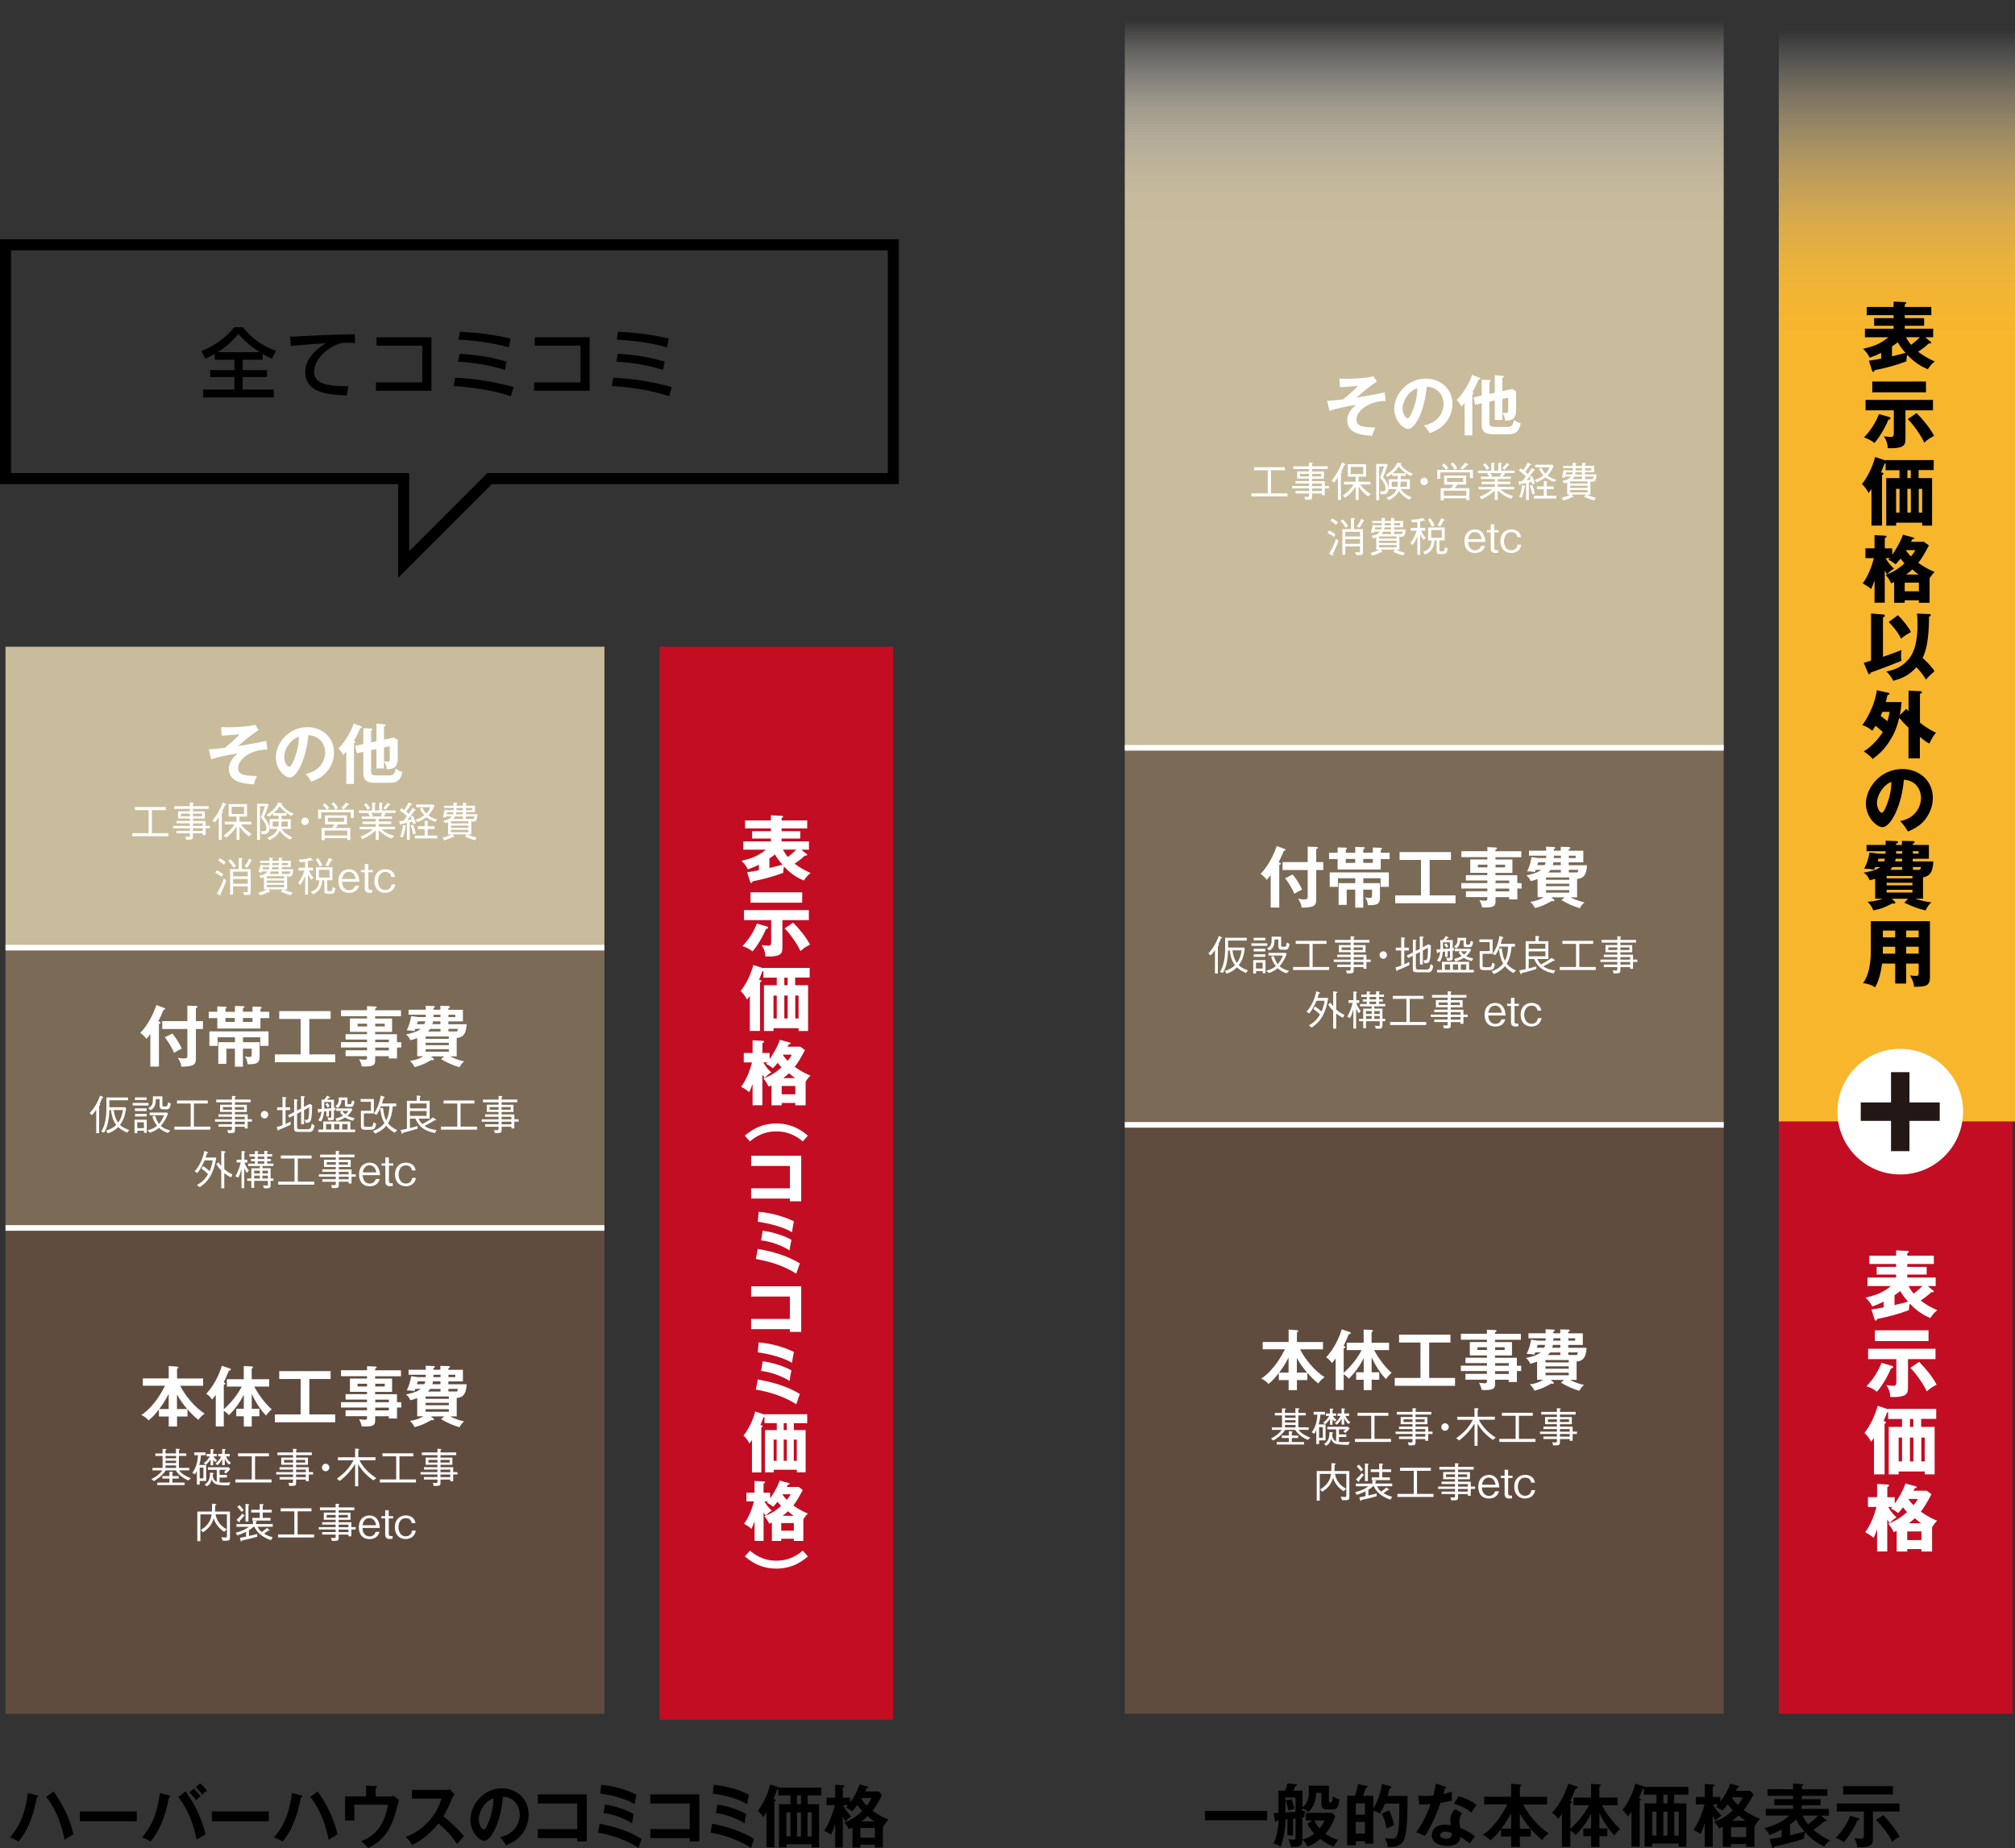<?xml version="1.0" encoding="UTF-8"?><svg id="_イヤー_2" xmlns="http://www.w3.org/2000/svg" xmlns:xlink="http://www.w3.org/1999/xlink" viewBox="0 0 366.28 335.99"><rect x="0" y="0" width="366.28" height="335.99" fill="#333333" stroke="none"/><defs><style>.cls-1{fill:#fff;}.cls-2{fill:#7a6a56;}.cls-3{fill:#604c3f;}.cls-4{fill:#c9bc9c;}.cls-5{stroke:#000;stroke-width:2px;}.cls-5,.cls-6,.cls-7{fill:none;stroke-miterlimit:10;}.cls-8{fill:url(#_称未設定グラデーション_11);}.cls-9{fill:url(#_称未設定グラデーション_12);}.cls-6{stroke:#231815;stroke-width:3.35px;}.cls-7{stroke:#fff;stroke-width:1.02px;}.cls-10{fill:#c30d23;}</style><linearGradient id="_称未設定グラデーション_11" x1="258.9" y1="3.65" x2="258.9" y2="40.88" gradientTransform="matrix(1, 0, 0, 1, 0, 0)" gradientUnits="userSpaceOnUse"><stop offset="0" stop-color="#fff" stop-opacity="0"/><stop offset=".12" stop-color="#f3f0ea" stop-opacity=".21"/><stop offset=".28" stop-color="#e6e0d2" stop-opacity=".45"/><stop offset=".43" stop-color="#dcd3be" stop-opacity=".65"/><stop offset=".58" stop-color="#d3c9af" stop-opacity=".8"/><stop offset=".73" stop-color="#cdc1a4" stop-opacity=".91"/><stop offset=".87" stop-color="#cabd9e" stop-opacity=".98"/><stop offset="1" stop-color="#c9bc9c"/></linearGradient><linearGradient id="_称未設定グラデーション_12" x1="344.81" y1="5.47" x2="344.81" y2="61.3" gradientTransform="matrix(1, 0, 0, 1, 0, 0)" gradientUnits="userSpaceOnUse"><stop offset="0" stop-color="#fff" stop-opacity="0"/><stop offset=".07" stop-color="#fef5e4" stop-opacity=".13"/><stop offset=".21" stop-color="#fce4b4" stop-opacity=".36"/><stop offset=".35" stop-color="#fbd68a" stop-opacity=".55"/><stop offset=".49" stop-color="#faca69" stop-opacity=".71"/><stop offset=".63" stop-color="#f9c14e" stop-opacity=".84"/><stop offset=".76" stop-color="#f8bb3c" stop-opacity=".93"/><stop offset=".89" stop-color="#f8b730" stop-opacity=".98"/><stop offset="1" stop-color="#f8b62d"/></linearGradient></defs><g id="_イヤー_1-2"><g><rect class="cls-10" x="323.34" y="203.87" width="42.5" height="107.68"/><rect class="cls-10" x="119.87" y="117.58" width="42.5" height="195.04"/><rect class="cls-2" x="204.46" y="135.95" width="108.87" height="68.9"/><rect class="cls-8" x="204.46" width="108.87" height="135.95"/><rect class="cls-9" x="323.34" width="42.94" height="203.87"/><polygon class="cls-3" points="109.87 311.56 55.44 311.56 1 311.56 1 219.57 1 117.58 109.87 117.58 109.87 219.57 109.87 311.56"/><rect class="cls-2" x="1" y="172.28" width="108.87" height="50.96"/><rect class="cls-4" x="1" y="117.58" width="108.87" height="54.69"/><rect class="cls-3" x="204.46" y="204.42" width="108.87" height="107.13"/><g><path class="cls-1" d="M34.07,257.51h-1.89v1.82h-1.51v-1.82h-1.78v-1.28c-.62,.79-1.13,1.39-1.89,1.98-.41-.53-1.03-.84-1.32-.97,2.25-1.44,3.8-4.25,4.31-5.33h-4.03v-1.33h4.71v-2.25l1.45,.1c.06,0,.31,.04,.31,.17,0,.1-.12,.17-.25,.23v1.76h4.74v1.33h-4.16c.8,1.66,2.66,3.98,4.45,5.05-.67,.52-.86,.72-1.13,1.16-.78-.59-1.47-1.33-2-1.94v1.33Zm-3.41-4.1c-.61,1.18-1.04,1.85-1.72,2.74h1.72v-2.74Zm3.37,2.74c-.74-.89-1.3-1.63-1.86-2.65v2.65h1.86Z"/><path class="cls-1" d="M41.24,252.07v-1.34h3.07v-2.4l1.44,.08c.08,0,.24,.02,.24,.17,0,.07-.07,.13-.24,.24v1.91h3.18v1.34h-2.72c.47,.91,1.68,2.81,3.18,4.14-.3,.22-.82,.82-1.02,1.13-.41-.37-1.71-1.93-2.61-3.96v2.72h1.39v1.36h-1.39v1.88h-1.44v-1.88h-1.37v-1.36h1.37v-2.58c-.96,1.97-2.16,3.2-2.7,3.75-.44-.5-.82-.73-.94-.8v2.85h-1.46v-5.73c-.3,.42-.5,.65-.68,.84-.19-.32-.61-.8-1.04-1.05,1.58-1.73,2.41-3.72,2.83-5.09l1.44,.48c.13,.05,.19,.14,.19,.22,0,.18-.28,.18-.34,.17-.06,.11-.11,.23-.53,1.22-.12,.3-.26,.59-.43,.91,.23,.1,.31,.14,.31,.23,0,.12-.05,.13-.29,.23v4.46c1.42-1.31,2.54-2.71,3.26-4.14h-2.7Z"/><path class="cls-1" d="M56.23,257.13h4.7v1.43h-10.96v-1.43h4.68v-6.44h-3.89v-1.43h9.34v1.43h-3.87v6.44Z"/><path class="cls-1" d="M72.94,254.9v.98h-.77v1.99h-1.49v-.41h-2.48v.82c0,.82-.43,1.05-1.86,1.05-.26,0-.42-.01-.59-.02-.08-.46-.25-.91-.48-1.31,.32,.05,.7,.1,1.04,.1,.2,0,.41-.02,.41-.35v-.3h-3.9v-1.07h3.9v-.5h-4.74v-.98h4.74v-.47h-3.9v-.98h3.9v-.42h-3.11v-2.43h3.11v-.42h-4.73v-1.08h4.73v-.74l1.57,.07c.06,0,.18,.04,.18,.16,0,.1-.14,.17-.28,.22v.3h4.7v1.08h-4.7v.42h3.08v2.43h-3.08v.42h3.97v1.45h.77Zm-6.21-2.85v-.5h-1.73v.5h1.73Zm1.48-.5v.5h1.73v-.5h-1.73Zm2.48,3.36v-.47h-2.48v.47h2.48Zm0,1.49v-.5h-2.48v.5h2.48Z"/><path class="cls-1" d="M83.04,257.49h-1.21c1.17,.61,2.15,.83,2.55,.91-.25,.17-.7,.66-.85,1.07-1.06-.3-2.39-.88-3.36-1.49l.58-.49h-2.44l.46,.36c.07,.06,.11,.13,.11,.2,0,.13-.13,.14-.18,.14s-.23-.04-.28-.04c-1.16,.64-1.75,.95-3.06,1.29-.22-.44-.43-.76-.85-1.14,.48-.06,1.3-.17,2.46-.83h-1.13v-3.32c-.52,.22-.9,.31-1.26,.4-.23-.63-.62-.92-.8-1.05,.5-.1,1.93-.36,2.71-1.01h-1c-.04,.11-.08,.22-.16,.4-.55-.11-.88-.13-1.39-.13,.48-.94,.71-1.94,.8-2.58l1.25,.17h1.4c0-.07,.01-.37,.01-.43h-3.13v-.91h3.14c-.01-.23-.01-.37-.04-.73l1.45,.06s.22,.01,.22,.14c0,.16-.16,.2-.25,.24v.29h1.26v-.71l1.49,.04c.13,0,.24,.05,.24,.16,0,.13-.08,.17-.28,.24v.28h2.65v2.11h-2.65v.52h3.33c-.11,2.03-.86,2.42-1.81,2.49v3.36Zm-5.91-5.85c.07-.17,.13-.31,.18-.52h-1.37c-.04,.14-.1,.37-.16,.52h1.34Zm.24,2.66h4.22v-.43h-4.22v.43Zm4.22,.72h-4.22v.44h4.22v-.44Zm0,1.16h-4.22v.46h4.22v-.46Zm-1.52-3.21v-.47h-1.87c-.11,.16-.23,.29-.42,.47h2.29Zm0-1.85h-1.36c-.02,.19-.06,.32-.11,.52h1.46v-.52Zm-1.27-1.2c0,.07-.01,.36-.02,.43h1.3v-.43h-1.27Zm2.72,.43h1.24v-.43h-1.24v.43Zm1.52,2.67c.13-.18,.18-.38,.2-.53h-1.73v.47h1.52v.06Z"/></g><g><path class="cls-1" d="M28.89,193.89h-1.56v-5.91c-.4,.55-.56,.72-.71,.88-.22-.32-.66-.77-1.12-1.08,2.04-2.15,2.91-5.03,2.93-5.07l1.39,.52c.12,.05,.23,.08,.23,.17,0,.14-.22,.17-.32,.17-.38,.92-.6,1.4-.96,2.1,.3,.07,.4,.13,.4,.25,0,.1-.07,.17-.28,.22v7.77Zm8-8.26v1.44h-1.28v5.4c0,.98-.25,1.43-2.64,1.45-.07-.5-.28-1.12-.66-1.64,.28,.06,.68,.14,1.1,.14,.62,0,.65-.17,.65-.58v-4.77h-4.57v-1.44h4.57v-2.81l1.57,.06c.2,.01,.28,.05,.28,.13,0,.11-.08,.18-.3,.28v2.34h1.28Zm-5.57,2.25c.94,1.13,1.5,2.22,1.71,2.76-.43,.19-.94,.46-1.4,.76-.35-.95-1.31-2.42-1.68-2.83l1.37-.68Z"/><path class="cls-1" d="M42.7,183.91v-1.04l1.48,.05c.08,0,.26,.01,.26,.14,0,.11-.06,.13-.28,.22v.64h1.74v-.94l1.43,.05c.14,0,.23,.06,.23,.16s-.05,.12-.22,.22v.52h1.61v1.15h-1.61v1.9h-7.84v-1.9h-1.56v-1.15h1.56v-.97l1.49,.05c.11,0,.2,.05,.2,.13,0,.1-.05,.12-.2,.22v.58h1.71Zm1.46,5.55h3.03v2.57c0,1.27-.48,1.45-2.2,1.44-.01-.55-.2-1-.5-1.42,.42,.07,.67,.1,.8,.1,.31,0,.46-.04,.46-.44v-1.07h-1.59v3.27h-1.46v-3.27h-1.55v2.77h-1.47v-3.95h3.02v-.89h-3.14v1.56h-1.5v-2.63h10.75v2.63h-1.5v-1.56h-3.14v.89Zm-3.18-4.4v.72h1.71v-.72h-1.71Zm3.18,0v.72h1.74v-.72h-1.74Z"/><path class="cls-1" d="M56.23,191.68h4.7v1.43h-10.96v-1.43h4.68v-6.44h-3.89v-1.43h9.34v1.43h-3.87v6.44Z"/><path class="cls-1" d="M72.94,189.45v.98h-.77v1.99h-1.49v-.41h-2.48v.82c0,.82-.43,1.05-1.86,1.05-.26,0-.42-.01-.59-.02-.08-.46-.25-.91-.48-1.31,.32,.05,.7,.1,1.04,.1,.2,0,.41-.02,.41-.35v-.3h-3.9v-1.07h3.9v-.5h-4.74v-.98h4.74v-.47h-3.9v-.98h3.9v-.42h-3.11v-2.43h3.11v-.42h-4.73v-1.08h4.73v-.74l1.57,.07c.06,0,.18,.04,.18,.16,0,.1-.14,.17-.28,.22v.3h4.7v1.08h-4.7v.42h3.08v2.43h-3.08v.42h3.97v1.45h.77Zm-6.21-2.85v-.5h-1.73v.5h1.73Zm1.48-.5v.5h1.73v-.5h-1.73Zm2.48,3.36v-.47h-2.48v.47h2.48Zm0,1.49v-.5h-2.48v.5h2.48Z"/><path class="cls-1" d="M83.04,192.04h-1.21c1.17,.61,2.15,.83,2.55,.91-.25,.17-.7,.66-.85,1.07-1.06-.3-2.39-.88-3.36-1.49l.58-.49h-2.44l.46,.36c.07,.06,.11,.13,.11,.2,0,.13-.13,.14-.18,.14s-.23-.04-.28-.04c-1.16,.64-1.75,.95-3.06,1.29-.22-.44-.43-.76-.85-1.14,.48-.06,1.3-.17,2.46-.83h-1.13v-3.32c-.52,.22-.9,.31-1.26,.4-.23-.63-.62-.92-.8-1.05,.5-.1,1.93-.36,2.71-1.01h-1c-.04,.11-.08,.22-.16,.4-.55-.11-.88-.13-1.39-.13,.48-.94,.71-1.94,.8-2.58l1.25,.17h1.4c0-.07,.01-.37,.01-.43h-3.13v-.91h3.14c-.01-.23-.01-.37-.04-.73l1.45,.06s.22,.01,.22,.14c0,.16-.16,.2-.25,.24v.29h1.26v-.71l1.49,.04c.13,0,.24,.05,.24,.16,0,.13-.08,.17-.28,.24v.28h2.65v2.11h-2.65v.52h3.33c-.11,2.03-.86,2.42-1.81,2.49v3.36Zm-5.91-5.85c.07-.17,.13-.31,.18-.52h-1.37c-.04,.14-.1,.37-.16,.52h1.34Zm.24,2.66h4.22v-.43h-4.22v.43Zm4.22,.72h-4.22v.44h4.22v-.44Zm0,1.16h-4.22v.46h4.22v-.46Zm-1.52-3.21v-.47h-1.87c-.11,.16-.23,.29-.42,.47h2.29Zm0-1.85h-1.36c-.02,.19-.06,.32-.11,.52h1.46v-.52Zm-1.27-1.2c0,.07-.01,.36-.02,.43h1.3v-.43h-1.27Zm2.72,.43h1.24v-.43h-1.24v.43Zm1.52,2.67c.13-.18,.18-.38,.2-.53h-1.73v.47h1.52v.06Z"/></g><g><path class="cls-1" d="M48.59,136.25c-2.99,0-5.31,1.75-5.31,3.38,0,.82,.37,1.45,3.41,1.45-.3,.7-.42,1.03-.55,1.51-1.79-.12-4.53-.35-4.53-2.82,0-1.42,1.04-2.33,1.58-2.79-1.7,.22-3.59,.67-4.82,1.05l-.42-1.82c.5-.02,1.34-.06,2.89-.24,.41-.32,1.24-1.01,2.07-1.8,.13-.13,.36-.35,.64-.67-2.18,.19-2.61,.22-3.25,.23l-.12-1.56c.29,.01,.68,.04,1.33,.04,.82,0,2.39-.05,3.83-.24,.42-.06,.64-.11,1.03-.22l.62,.95c-.61,.42-1.79,1.22-3.71,2.94,3.45-.59,3.84-.66,5.13-.95l.18,1.56Z"/><path class="cls-1" d="M55.55,140.69c2.83-.54,3.56-2.65,3.56-3.91,0-1.39-.9-3.02-3.06-3.13-.41,4.47-2.13,7.69-3.37,7.69-.92,0-2.54-1.51-2.54-3.66,0-2.55,2.31-5.49,5.73-5.49,2.55,0,4.85,1.73,4.85,4.59,0,1.79-.8,2.95-1.42,3.63-.82,.92-1.81,1.36-2.7,1.7-.36-.6-.59-.91-1.06-1.43Zm-3.89-3.12c0,1.02,.54,1.82,.91,1.82,.35,0,.68-.82,.88-1.29,.85-2.05,.88-3.61,.9-4.16-1.63,.5-2.69,2.36-2.69,3.63Z"/><path class="cls-1" d="M64.34,142.51h-1.39v-5.91c-.18,.22-.33,.4-.55,.66-.54-.86-.7-1-.9-1.17,1.46-1.43,2.59-3.74,2.78-4.58l1.37,.54c.06,.02,.14,.07,.14,.17,0,.13-.22,.17-.32,.19-.43,1.04-.85,1.8-1.13,2.25,.14,.06,.25,.11,.25,.22,0,.13-.16,.19-.25,.23v7.41Zm4.09-7.76v-3.19l1.37,.11c.06,0,.28,.04,.28,.17,0,.08-.02,.1-.28,.22v2.4l1.79-.38,.71,.41v3.11c0,1.17-.05,2.24-1.98,2.24-.04-.35-.19-.95-.5-1.43,.14,.02,.49,.05,.62,.05,.19,0,.42-.01,.42-.47v-2.33l-1.06,.23v3.81h-1.37v-3.53l-.98,.2v3.9c0,.58,.3,.7,1.07,.7h2.28c.83,0,.96-.53,1.13-1.27,.46,.36,.76,.5,1.22,.61-.4,1.89-1.34,1.99-2.39,1.99h-2.7c-1.42,0-2.01-.5-2.01-1.64v-3.98l-1.2,.25-.28-1.34,1.48-.32v-2.9l1.39,.08c.11,.01,.24,.06,.24,.18,0,.08-.02,.1-.23,.22v2.12l.98-.2Z"/></g><g><path class="cls-1" d="M32.56,267.31c.49,.66,1.34,1.13,2.15,1.43l-.5,.39c-.9-.41-1.73-.98-2.27-1.82h-1.81c-.7,1.08-1.74,1.7-2.16,1.94l-.44-.37c1.22-.59,1.73-1.22,1.97-1.57h-1.79v-.45h1.84v-2.18h-1.31v-.45h1.31v-.83l.5,.02c.07,0,.21,.01,.21,.09,0,.03-.04,.1-.19,.17v.54h1.92v-.86l.52,.04c.08,0,.19,.02,.19,.09,0,.07-.11,.13-.18,.15v.58h1.34v.45h-1.34v2.18h1.88v.45h-1.85Zm-1.26,.28c.11,0,.17,.04,.17,.09,0,.07-.1,.1-.14,.12v.54h1.16v.45h-1.16v.73h2.23v.45h-4.97v-.45h2.21v-.73h-1.29v-.45h1.29v-.8l.5,.04Zm.71-2.91h-1.92v.43h1.92v-.43Zm0,.86h-1.92v.43h1.92v-.43Zm-1.92,.87v.45h1.92v-.45h-1.92Z"/><path class="cls-1" d="M36.3,269.23v.66h-.51v-2.54c-.17,.42-.29,.58-.35,.66l-.49-.26c.43-.52,.96-1.51,1.04-3.21h-.68v-.51h2.06v.51h-.84c-.04,.6-.12,1.21-.32,1.78h1.27v2.9h-1.17Zm.68-2.42h-.68v1.95h.68v-1.95Zm2.15-1.02c-.22-.17-.3-.28-.38-.41v1h-.47v-1.07c-.32,.47-.57,.74-.86,.98l-.39-.29c.23-.17,.71-.52,1.1-1.23h-.59v-.45h.74v-.9l.5,.06c.13,.02,.14,.07,.14,.08,0,.04-.08,.09-.18,.13v.62h.65v.45h-.59c.22,.37,.45,.56,.66,.73l-.35,.31Zm2.52,4.24c-.33,0-1.73,.01-2.35-.2-.34-.11-.71-.46-.8-.9-.19,.69-.47,1.01-.9,1.28l-.39-.35c.81-.49,.95-1.12,.98-2.17l.53,.09c.13,.02,.17,.07,.17,.1,0,.04-.01,.05-.2,.11,0,.05,0,.11,0,.21,0,.83,.53,1.09,.71,1.18v-2.17h-1.61v-.47h3.76l.31,.33c-.25,.3-.47,.51-.8,.8l-.35-.25c.15-.14,.24-.23,.41-.41h-1.21v.92h1.34v.47h-1.34v.9c.16,.01,.39,.03,.75,.03,.41,0,.8-.01,1.2-.07l-.21,.56Zm-.04-3.8c-.4-.35-.59-.69-.75-1.05v1.16h-.47v-1.07c-.29,.52-.56,.82-.88,1.1l-.35-.29c.44-.36,.78-.75,1.04-1.31h-.55v-.45h.74v-.92l.46,.04c.16,.01,.18,.06,.18,.09,0,.04-.04,.07-.17,.14v.65h.9v.45h-.68c.21,.56,.6,.93,.9,1.17l-.37,.31Z"/><path class="cls-1" d="M42.8,269.5v-.55h2.97v-4.2h-2.49v-.55h5.6v.55h-2.52v4.2h3v.55h-6.56Z"/><path class="cls-1" d="M53.82,264.54v.44h2.16v1.31h-2.16v.44h2.31v.89h.78v.43h-.78v1.24h-.53v-.31h-1.78v.58c0,.54-.1,.57-1.23,.57l-.16-.57c.1,.01,.27,.04,.52,.04,.32,0,.32-.1,.32-.26v-.37h-2.45v-.45h2.45v-.47h-3.07v-.43h3.07v-.46h-2.45v-.44h2.45v-.44h-2.15v-1.31h2.15v-.44h-2.85v-.49h2.85v-.67l.53,.04c.05,0,.16,.01,.16,.08,0,.03-.01,.05-.13,.14v.41h2.85v.49h-2.85Zm-.55,1.34v-.48h-1.64v.48h1.64Zm2.21-.48h-1.66v.48h1.66v-.48Zm.12,2.23v-.46h-1.78v.46h1.78Zm0,.9v-.47h-1.78v.47h1.78Z"/><path class="cls-1" d="M59.87,266.78c0,.38-.31,.68-.68,.68s-.67-.31-.67-.68,.3-.68,.67-.68,.68,.29,.68,.68Z"/><path class="cls-1" d="M67.89,269.12c-1.4-.98-2.17-1.87-2.78-2.95v4.02h-.56v-4.06c-.17,.29-.53,.88-1.18,1.61-.5,.55-1.04,1.04-1.63,1.49l-.51-.43c1.69-1.13,2.55-2.44,3.04-3.33h-2.85v-.55h3.13v-1.58l.56,.04c.1,0,.17,.08,.17,.11,0,.08-.11,.15-.16,.17v1.25h3.13v.55h-2.91c.17,.32,.53,1.03,1.33,1.85,.7,.72,1.4,1.18,1.74,1.4l-.51,.4Z"/><path class="cls-1" d="M69.05,269.5v-.55h2.97v-4.2h-2.49v-.55h5.6v.55h-2.52v4.2h3v.55h-6.56Z"/><path class="cls-1" d="M80.07,264.54v.44h2.16v1.31h-2.16v.44h2.31v.89h.78v.43h-.78v1.24h-.53v-.31h-1.78v.58c0,.54-.1,.57-1.23,.57l-.16-.57c.1,.01,.27,.04,.52,.04,.32,0,.32-.1,.32-.26v-.37h-2.45v-.45h2.45v-.47h-3.07v-.43h3.07v-.46h-2.45v-.44h2.45v-.44h-2.15v-1.31h2.15v-.44h-2.85v-.49h2.85v-.67l.53,.04c.05,0,.16,.01,.16,.08,0,.03-.01,.05-.13,.14v.41h2.85v.49h-2.85Zm-.55,1.34v-.48h-1.64v.48h1.64Zm2.21-.48h-1.66v.48h1.66v-.48Zm.12,2.23v-.46h-1.78v.46h1.78Zm0,.9v-.47h-1.78v.47h1.78Z"/><path class="cls-1" d="M41.14,280.09h-.66l-.26-.66c.16,.03,.47,.08,.77,.08,.26,0,.26-.11,.26-.37v-3.84h-2.07c.23,1.23,.92,2.12,2.03,2.7l-.45,.47c-.45-.29-.86-.65-1.2-1.07-.5-.63-.64-1.15-.71-1.41-.35,1.32-1.09,1.99-1.95,2.56l-.41-.41c.46-.29,.89-.57,1.31-1.13,.5-.66,.6-1.22,.66-1.7h-2.04v4.86h-.55v-5.38h2.64c.03-.37,.04-.7,.04-1.43l.6,.05c.15,.01,.19,.07,.19,.11,0,.06-.09,.1-.22,.14,0,.46-.02,.72-.04,1.13h2.72v4.7c0,.36-.04,.6-.67,.6Z"/><path class="cls-1" d="M46.83,277.56c.32,.62,.56,.8,.74,.94,.21-.13,.66-.43,.96-.74l.41,.33s.06,.05,.06,.1c0,.08-.09,.07-.24,.06-.31,.25-.5,.38-.76,.54,.67,.42,1.11,.56,1.58,.67l-.34,.54c-1.95-.74-2.58-1.56-2.99-2.44h-.16c-.14,.13-.46,.4-.84,.63v1.04c.68-.15,1.22-.3,1.51-.38v.51c-1.02,.29-1.52,.42-2.77,.68-.01,.05-.04,.2-.13,.2-.05,0-.08-.06-.09-.11l-.17-.57c.38-.06,.99-.18,1.13-.21v-.88c-.73,.36-1.11,.5-1.62,.65l-.25-.5c1.49-.37,2.12-.85,2.39-1.06h-2.27v-.49h3v-.62l.56,.05s.15,0,.15,.08c0,.05-.1,.1-.15,.12v.36h3.04v.49h-2.79Zm-3.24-1.07s.01,.1,.01,.15-.02,.1-.08,.1c-.04,0-.08-.03-.12-.07l-.41-.35c.43-.41,.75-.75,1.07-1.16l.38,.33c-.19,.24-.43,.55-.86,.99Zm.32-1.64c-.26-.36-.49-.62-.78-.92l.39-.31c.21,.21,.46,.47,.78,.91l-.39,.32Zm1.25-1.16v2.92h-.53v-3.21l.54,.06c.06,0,.14,.02,.14,.08s-.07,.1-.16,.15Zm2.6,1.27v.98h1.41v.49h-3.3v-.49h1.35v-.98h-1.55v-.49h1.55v-1.07l.55,.06c.11,.01,.15,.04,.15,.08,0,.08-.1,.13-.16,.16v.77h1.63v.49h-1.63Z"/><path class="cls-1" d="M50.54,279.5v-.55h2.97v-4.2h-2.49v-.55h5.6v.55h-2.52v4.2h3v.55h-6.56Z"/><path class="cls-1" d="M61.56,274.54v.44h2.16v1.31h-2.16v.44h2.31v.89h.78v.43h-.78v1.24h-.53v-.31h-1.78v.58c0,.54-.1,.57-1.23,.57l-.16-.57c.1,.01,.27,.04,.52,.04,.32,0,.32-.1,.32-.26v-.37h-2.45v-.45h2.45v-.47h-3.07v-.43h3.07v-.46h-2.45v-.44h2.45v-.44h-2.15v-1.31h2.15v-.44h-2.85v-.49h2.85v-.67l.53,.04c.05,0,.16,.01,.16,.08,0,.03-.02,.05-.14,.14v.41h2.85v.49h-2.85Zm-.55,1.34v-.48h-1.64v.48h1.64Zm2.21-.48h-1.66v.48h1.66v-.48Zm.12,2.23v-.46h-1.78v.46h1.78Zm0,.9v-.47h-1.78v.47h1.78Z"/><path class="cls-1" d="M65.89,277.77c.03,1.18,.74,1.54,1.29,1.54,.78,0,1.01-.59,1.11-.83h.7c-.27,.96-1.01,1.31-1.79,1.31-1.64,0-1.97-1.27-1.97-2.12,0-1.64,1.06-2.17,1.92-2.17,.91,0,1.37,.51,1.61,1.01,.23,.48,.26,.95,.29,1.26h-3.15Zm1.25-1.79c-.76,0-1.11,.59-1.25,1.3h2.48c-.04-.25-.25-1.3-1.24-1.3Z"/><path class="cls-1" d="M70.67,276.05v2.77c0,.43,.24,.43,.53,.43h.17v.48c-.28,.04-.38,.05-.52,.05-.41,0-.83-.17-.83-.8v-2.94h-.7v-.41h.7v-1.08h.64v1.08h.8v.41h-.8Z"/><path class="cls-1" d="M73.74,279.79c-1.1,0-1.97-.75-1.97-2.14s.89-2.16,2-2.16c.35,0,1.01,.09,1.43,.62,.23,.3,.29,.58,.32,.79h-.67c-.04-.23-.17-.91-1.1-.91-1.07,0-1.32,1.07-1.32,1.64,0,.65,.29,1.66,1.34,1.66,.94,0,1.1-.83,1.13-1.03h.68c-.2,1.22-1.17,1.52-1.84,1.52Z"/></g><g><path class="cls-1" d="M18.58,199.61c-.2,.53-.39,.92-.47,1.1,.04,.03,.11,.09,.11,.15,0,.02-.01,.04-.2,.23v4.92h-.53v-4.26c-.32,.47-.61,.78-.8,.98l-.39-.39c.85-.88,1.45-1.93,1.88-3.17l.53,.24s.07,.05,.07,.1c0,.08-.17,.1-.21,.11Zm4.55,6.3c-.64-.28-1.17-.57-1.64-1.02-.6,.6-1.12,.87-1.88,1.16l-.33-.51c.59-.19,1.33-.49,1.84-1.04-.38-.53-.76-1.19-.94-2.7h-.29c-.08,1.73-.32,3.12-.99,4.13l-.5-.24c.21-.32,.52-.8,.75-1.97,.13-.67,.19-1.39,.19-2.06v-2.15h3.93v.51h-3.39v1.27h2.88l.15,.18c-.19,1.76-.74,2.54-1.1,3.03,.34,.34,.92,.66,1.68,.92l-.37,.5Zm-2.46-4.11c.09,.86,.37,1.7,.8,2.28,.62-.78,.8-1.79,.86-2.28h-1.66Z"/><path class="cls-1" d="M24.12,200.51h2.88v.47h-2.88v-.47Zm.84,5.5h-.51v-2.46h2.23v2.39h-.51v-.38h-1.21v.45Zm-.44-6.04v-.47h2.13v.47h-2.13Zm0,1.52h2.13v.49h-2.13v-.49Zm.02,1.01h2.11v.47h-2.11v-.47Zm1.62,1.52h-1.21v1.07h1.21v-1.07Zm1.04-1.77h3.17l.16,.2c-.3,.82-.73,1.58-1.29,2.24,.68,.57,1.5,.77,1.72,.81l-.43,.46c-.79-.23-1.3-.61-1.64-.94-.31,.27-.78,.65-1.64,.89l-.43-.44c.78-.17,1.32-.47,1.74-.82-.24-.29-.63-.84-.86-1.68l.47-.18c.26,.76,.44,1.11,.74,1.53,.35-.44,.65-.89,.92-1.58h-2.62v-.49Zm3.87-1.62c-.22,.96-.38,1.04-.83,1.04h-.62c-.31,0-.61-.1-.61-.58v-1.29h-.69c-.02,1.07-.2,1.56-.93,2.04l-.45-.38c.81-.46,.87-.79,.86-2.15h1.72v1.56c0,.22,.05,.27,.27,.27h.41c.14,0,.2-.11,.24-.24,.05-.16,.1-.44,.11-.52l.51,.26Z"/><path class="cls-1" d="M31.69,205.36v-.55h2.97v-4.2h-2.49v-.55h5.6v.55h-2.52v4.2h3v.55h-6.56Z"/><path class="cls-1" d="M42.71,200.4v.44h2.16v1.31h-2.16v.44h2.31v.89h.78v.43h-.78v1.24h-.53v-.32h-1.78v.59c0,.54-.1,.57-1.23,.57l-.16-.57c.1,.02,.27,.04,.52,.04,.32,0,.32-.1,.32-.26v-.37h-2.45v-.45h2.45v-.47h-3.07v-.43h3.07v-.46h-2.45v-.44h2.45v-.44h-2.15v-1.31h2.15v-.44h-2.85v-.49h2.85v-.68l.53,.04c.05,0,.16,.01,.16,.08,0,.03-.02,.05-.14,.14v.41h2.85v.49h-2.85Zm-.55,1.34v-.48h-1.64v.48h1.64Zm2.21-.48h-1.66v.48h1.66v-.48Zm.12,2.23v-.46h-1.78v.46h1.78Zm0,.9v-.47h-1.78v.47h1.78Z"/><path class="cls-1" d="M48.76,202.64c0,.38-.31,.68-.68,.68s-.67-.31-.67-.68,.3-.68,.67-.68,.68,.29,.68,.68Z"/><path class="cls-1" d="M50.73,205.36c-.06,.12-.1,.18-.16,.18-.05,0-.07-.03-.1-.14l-.18-.51c.5-.13,.68-.19,1.06-.33v-2.75h-.98v-.51h.98v-1.9l.56,.08c.06,0,.17,.03,.17,.09,0,.05-.07,.08-.17,.13v1.6h.83v.51h-.83v2.53c.32-.14,.57-.28,.9-.46l.04,.57c-.86,.43-1.44,.67-2.1,.92Zm5.34,.41h-1.82c-.56,0-.8-.07-.8-.67v-2.34l-.84,.43-.25-.45,1.11-.57v-2.36l.48,.08s.17,.02,.17,.1c0,.04-.04,.07-.14,.12v1.78l.74-.37v-2.29l.55,.07c.07,0,.16,.02,.16,.08,0,.06-.04,.08-.18,.15v1.7l1.04-.55,.44,.22c0,.59-.01,2.1-.23,2.77-.15,.46-.5,.46-.95,.45l-.17-.53c.5,0,.61,0,.7-.33,.04-.15,.14-.83,.11-1.94l-.92,.49v2.56h-.53v-2.29l-.74,.4v2.36c0,.38,.12,.44,.49,.44h1.34c.58,0,.68-.1,.85-1.01l.49,.34c-.19,.95-.38,1.18-1.06,1.18Z"/><path class="cls-1" d="M60.94,201.84c-.05,.02-.21,.04-.24,.04v1.28c0,.4,0,.53-.99,.53l-.18-.55c.17,.03,.33,.05,.44,.05,.25,0,.25-.11,.25-.22v-1.04c-.07,0-.32,.03-.43,.04v1h-.47v-.96c-.09,.01-.26,.02-.41,.04-.07,.62-.12,1.16-.55,1.84l-.51-.23c.4-.61,.5-.83,.58-1.55-.08,0-.11,0-.34,.03-.04,.09-.08,.17-.15,.17-.05,0-.09-.04-.11-.16l-.08-.53c.16,0,.21,0,.71-.02,.02-.13,.02-.19,.02-.5,0-.37-.02-.86-.04-1.18h.47c.2-.21,.35-.41,.55-.74l.42,.22s.08,.06,.08,.11c0,.08-.13,.08-.2,.09-.17,.2-.19,.21-.3,.32h1.25v1.49c.11,0,.15,0,.29-.04l-.05,.49Zm-3.08,3.97v-.47h.9v-1.46h4.93v1.46h.86v.47h-6.7Zm2.35-5.47h-1.27c0,.25,0,1.02,0,1.21,.5-.02,.96-.07,1.27-.1v-1.11Zm-.65,1c-.13-.25-.22-.38-.41-.59l.35-.25c.22,.23,.31,.38,.41,.56l-.35,.28Zm.67,3.01h-.96v.99h.96v-.99Zm1.46,0h-.95v.99h.95v-.99Zm2.07-3.13h-.67c-.4,0-.4-.19-.4-.47v-.77h-.62c-.02,.33-.04,.96-.69,1.46l-.41-.35c.58-.41,.61-.8,.61-1.2,0-.19,0-.28-.01-.38h1.59v1.02c0,.13,.06,.21,.22,.21h.2c.2,0,.31,0,.41-.7l.45,.21c-.16,.83-.29,.96-.67,.96Zm.42,2.52c-.65-.15-1.01-.31-1.45-.59-.51,.32-.91,.49-1.52,.68l-.23-.47c.53-.14,.91-.28,1.37-.53-.26-.23-.39-.38-.55-.68l.35-.2h-1.04v-.45h2.78l.17,.23c-.29,.47-.44,.7-.9,1.1,.39,.21,.61,.28,1.29,.43l-.27,.47Zm-1,.61h-.98v.99h.98v-.99Zm-.96-2.39c.18,.26,.29,.4,.55,.61,.28-.21,.43-.41,.57-.61h-1.12Z"/><path class="cls-1" d="M67.3,205.38h-.92c-.72,0-.77-.29-.77-.77v-2.69h1.82v-1.63h-1.87v-.5h2.4v2.62h-1.82v2.07c0,.3,.04,.37,.37,.37h.74c.47,0,.52-.13,.63-.82l.49,.25c-.15,.93-.35,1.1-1.07,1.1Zm4.43,.54c-.58-.34-1.04-.67-1.52-1.26-.36,.44-.89,.93-2,1.44l-.43-.49c.45-.17,1.42-.53,2.1-1.44-.46-.76-.68-1.79-.77-2.67l.51-.11c.12,1.03,.3,1.75,.57,2.3,.28-.51,.53-1.16,.6-2.58h-1.54c-.27,.7-.52,1.15-.79,1.56l-.5-.23c.87-1.25,1.13-2.5,1.25-3.29l.56,.21c.05,.02,.15,.06,.15,.12,0,.08-.07,.11-.22,.18-.1,.43-.12,.48-.26,.94h2.59v.51h-.63c-.07,1.01-.29,2.14-.87,3.09,.36,.48,.89,.9,1.68,1.25l-.47,.46Z"/><path class="cls-1" d="M76.08,203.36c.21,.45,.38,.69,.69,.98,.86-.44,1.37-.79,1.95-1.19l.45,.32c.09,.07,.11,.1,.11,.13,0,.04-.04,.08-.14,.08-.05,0-.11,0-.15,0-.51,.32-1,.61-1.82,1.01,.67,.5,1.54,.68,2.18,.74l-.29,.55c-1.67-.32-2.88-1.01-3.54-2.62h-1v1.72c.62-.16,.95-.25,1.39-.39v.49c-.57,.18-1.4,.44-2.65,.75-.02,.06-.05,.2-.14,.2-.05,0-.09-.08-.1-.11l-.22-.6c.38-.04,.61-.09,1.17-.22v-5.08h1.78v-.98l.59,.08c.09,.02,.15,.02,.15,.08s-.05,.08-.17,.14v.68h1.78v3.24h-2.02Zm1.47-2.76h-3.03v.89h3.03v-.89Zm0,1.37h-3.03v.89h3.03v-.89Z"/><path class="cls-1" d="M80.16,205.36v-.55h2.97v-4.2h-2.49v-.55h5.6v.55h-2.52v4.2h3v.55h-6.56Z"/><path class="cls-1" d="M91.18,200.4v.44h2.16v1.31h-2.16v.44h2.31v.89h.78v.43h-.78v1.24h-.53v-.32h-1.78v.59c0,.54-.1,.57-1.23,.57l-.16-.57c.1,.02,.27,.04,.52,.04,.32,0,.32-.1,.32-.26v-.37h-2.45v-.45h2.45v-.47h-3.07v-.43h3.07v-.46h-2.45v-.44h2.45v-.44h-2.15v-1.31h2.15v-.44h-2.85v-.49h2.85v-.68l.53,.04c.05,0,.16,.01,.16,.08,0,.03-.02,.05-.14,.14v.41h2.85v.49h-2.85Zm-.55,1.34v-.48h-1.64v.48h1.64Zm2.21-.48h-1.66v.48h1.66v-.48Zm.12,2.23v-.46h-1.78v.46h1.78Zm0,.9v-.47h-1.78v.47h1.78Z"/><path class="cls-1" d="M36.29,215.81l-.5-.39c.55-.29,1.35-.77,2.03-1.97-.51-.51-.94-.83-1.19-1.01l.29-.46c.45,.29,.76,.53,1.18,.92,.39-.88,.52-1.63,.57-1.95h-1.48c-.1,.23-.63,1.52-1.34,2.31l-.47-.34c.91-.92,1.58-2.58,1.76-3.69l.57,.2s.13,.05,.13,.12-.07,.08-.21,.09c-.1,.38-.17,.59-.24,.79h1.93c-.51,3.15-1.58,4.44-3.03,5.4Zm5.71-1.78c-.47-.2-.77-.41-1.23-.76v2.75h-.55v-3.24c-.55-.55-.8-.96-.9-1.15l.39-.34c.17,.26,.29,.41,.51,.68v-2.74l.65,.09c.08,0,.12,.06,.12,.1,0,.08-.16,.14-.22,.17v2.95c.68,.61,1.19,.83,1.49,.96l-.25,.53Z"/><path class="cls-1" d="M44.89,213.19c-.22-.24-.32-.43-.49-.8v3.62h-.5v-3.52c-.12,.44-.26,.93-.57,1.58l-.55-.2c.46-.84,.77-1.6,.98-2.54h-.74v-.5h.89v-1.58l.55,.05s.13,0,.13,.07c0,.08-.11,.13-.17,.16v1.31h.55v.5h-.51c.16,.68,.58,1.19,.79,1.43l-.34,.43Zm4.3,1.49v.76c0,.5-.2,.59-.7,.59-.21,0-.38-.02-.5-.02l-.17-.53c.41,.04,.62,.06,.67,.06,.18,0,.21-.07,.21-.22v-.65h-2.5v1.27h-.51v-1.27h-.76v-.43h.76v-1.86h1.55v-.41h-2.13v-.43h1.23v-.44h-.72v-.41h.72v-.44h-1v-.43h1v-.56l.53,.02c.05,0,.12,0,.12,.06,0,.07-.08,.1-.14,.13v.34h1.19v-.59l.58,.04s.09,0,.09,.06c0,.06-.09,.1-.14,.11v.38h.9v.43h-.9v.44h.68v.41h-.68v.44h1.13v.43h-2v.41h1.49v1.86h.51v.43h-.51Zm-1.95-1.86h-1.04v.51h1.04v-.51Zm0,.9h-1.04v.53h1.04v-.53Zm.8-3.46h-1.19v.44h1.19v-.44Zm0,.85h-1.19v.44h1.19v-.44Zm.66,1.71h-1v.51h1v-.51Zm0,.9h-1v.53h1v-.53Z"/><path class="cls-1" d="M50.57,215.36v-.55h2.97v-4.2h-2.49v-.55h5.6v.55h-2.52v4.2h3v.55h-6.56Z"/><path class="cls-1" d="M61.59,210.4v.44h2.16v1.31h-2.16v.44h2.31v.89h.78v.43h-.78v1.24h-.53v-.32h-1.78v.59c0,.54-.1,.57-1.23,.57l-.16-.57c.1,.02,.27,.04,.52,.04,.32,0,.32-.1,.32-.26v-.37h-2.45v-.45h2.45v-.47h-3.07v-.43h3.07v-.46h-2.45v-.44h2.45v-.44h-2.15v-1.31h2.15v-.44h-2.85v-.49h2.85v-.68l.53,.04c.05,0,.16,.01,.16,.08,0,.03-.02,.05-.14,.14v.41h2.85v.49h-2.85Zm-.55,1.34v-.48h-1.64v.48h1.64Zm2.21-.48h-1.66v.48h1.66v-.48Zm.12,2.23v-.46h-1.78v.46h1.78Zm0,.9v-.47h-1.78v.47h1.78Z"/><path class="cls-1" d="M65.93,213.63c.03,1.18,.74,1.54,1.29,1.54,.78,0,1.01-.59,1.11-.83h.7c-.27,.96-1.01,1.31-1.79,1.31-1.64,0-1.97-1.27-1.97-2.12,0-1.64,1.06-2.17,1.92-2.17,.91,0,1.37,.51,1.61,1.01,.23,.48,.26,.95,.29,1.26h-3.15Zm1.25-1.79c-.76,0-1.11,.59-1.25,1.3h2.48c-.04-.25-.25-1.3-1.24-1.3Z"/><path class="cls-1" d="M70.7,211.91v2.77c0,.43,.24,.43,.53,.43h.17v.48c-.28,.04-.38,.05-.52,.05-.41,0-.83-.17-.83-.8v-2.94h-.7v-.41h.7v-1.08h.64v1.08h.8v.41h-.8Z"/><path class="cls-1" d="M73.77,215.65c-1.1,0-1.97-.75-1.97-2.14s.89-2.15,2-2.15c.35,0,1.01,.09,1.43,.62,.23,.3,.29,.59,.32,.79h-.67c-.04-.23-.17-.91-1.1-.91-1.07,0-1.32,1.07-1.32,1.64,0,.65,.29,1.66,1.34,1.66,.94,0,1.1-.83,1.13-1.03h.68c-.2,1.22-1.17,1.52-1.84,1.52Z"/></g><g><path class="cls-1" d="M24.05,152.02v-.55h2.97v-4.2h-2.49v-.55h5.6v.55h-2.52v4.2h3v.55h-6.56Z"/><path class="cls-1" d="M35.07,147.06v.44h2.16v1.31h-2.16v.44h2.31v.89h.78v.43h-.78v1.24h-.53v-.32h-1.78v.59c0,.54-.1,.57-1.23,.57l-.16-.57c.1,.01,.27,.04,.52,.04,.32,0,.32-.1,.32-.26v-.37h-2.45v-.45h2.45v-.47h-3.07v-.43h3.07v-.46h-2.45v-.44h2.45v-.44h-2.15v-1.31h2.15v-.44h-2.85v-.49h2.85v-.68l.53,.05c.05,0,.16,.01,.16,.08,0,.03-.01,.05-.13,.14v.41h2.85v.49h-2.85Zm-.55,1.34v-.48h-1.64v.48h1.64Zm2.21-.48h-1.66v.48h1.66v-.48Zm.12,2.23v-.46h-1.78v.46h1.78Zm0,.9v-.47h-1.78v.47h1.78Z"/><path class="cls-1" d="M40.93,146.36c-.13,.29-.32,.69-.56,1.13,.06,.02,.13,.06,.13,.13,0,.08-.07,.11-.18,.17v4.89h-.55v-4.14c-.24,.39-.42,.64-.68,.96l-.49-.31c.84-.98,1.48-2.12,1.92-3.34l.53,.3s.09,.05,.09,.1c0,.07-.07,.08-.2,.11Zm4.34,5.69c-.58-.43-1.22-1.04-1.74-1.78v2.42h-.53v-2.45c-.22,.34-.78,1.21-1.9,2.04l-.43-.39c.93-.68,1.48-1.24,1.97-2.03h-1.79v-.49h2.15v-.92h-1.43v-2.27h3.33v2.27h-1.37v.92h2.16v.49h-1.86c.5,.81,1.48,1.48,1.88,1.74l-.44,.45Zm-.9-5.38h-2.27v1.31h2.27v-1.31Z"/><path class="cls-1" d="M47.56,151.63l-.15-.54c.1,.02,.29,.03,.46,.03,.13,0,.56,0,.56-.53,0-.32-.09-.72-.52-1.36-.22-.32-.39-.51-.5-.63,.42-1,.65-1.7,.77-2.04h-.92v6.14h-.53v-6.58h1.94l.15,.2c-.38,1.1-.66,1.79-.83,2.21,.51,.61,.98,1.29,.98,2.08,0,1.07-.8,1.04-1.39,1.03Zm5.42-3.3c-1.03-.56-1.48-.93-2.15-1.76-.35,.55-.62,.83-1.09,1.25h2.34v.47h-.9v.62h1.67v1.78h-1.67c.44,.62,.82,.98,1.96,1.52l-.39,.43c-.37-.19-1.25-.67-1.9-1.62-.11,.23-.31,.6-.7,.95-.35,.31-.74,.56-1.16,.75l-.4-.45c1.33-.45,1.67-1.11,1.86-1.58h-1.43v-1.78h1.64v-.62h-1.02v-.41c-.32,.27-.48,.39-.77,.58l-.43-.32c1.31-.83,1.79-1.53,2.15-2.27l.59,.14c.05,.01,.13,.03,.13,.1,0,.06-.04,.08-.17,.11,.18,.25,.46,.62,1.08,1.07,.47,.35,.76,.47,1.19,.65l-.45,.39Zm-3.42,1.01v.92h1.01c.04-.2,.1-.44,.11-.92h-1.12Zm2.76,0h-1.13c-.02,.46-.03,.57-.1,.92h1.23v-.92Z"/><path class="cls-1" d="M56.12,149.31c0,.38-.31,.67-.68,.67s-.67-.31-.67-.67,.3-.68,.67-.68,.68,.29,.68,.68Z"/><path class="cls-1" d="M59.01,146.02c.29,.23,.53,.45,.83,.8l-.39,.38h4.87v1.5h-.55v-1.04h-5.39v1.16h-.55v-1.62h1.61c-.26-.36-.48-.59-.77-.84l.34-.34Zm4.66,4.5v2.18h-.55v-.34h-4.11v.38h-.56v-2.21h1.88c.21-.28,.33-.47,.45-.66h-1.7v-1.64h3.99v1.64h-1.59c-.18,.27-.31,.44-.49,.66h2.68Zm-.55,1.37v-.9h-4.11v.9h4.11Zm-.58-3.23h-2.94v.72h2.94v-.72Zm-1.89-2.84c.28,.29,.58,.62,.81,1.04l-.44,.31c-.18-.32-.4-.65-.78-1.07l.41-.27Zm1.4,1.02c.39-.35,.62-.63,.84-.94l.49,.25s.09,.06,.09,.11c0,.08-.14,.09-.24,.1-.42,.47-.65,.67-.77,.77l-.41-.29Z"/><path class="cls-1" d="M69.92,147.78l.14,.1s.08,.06,.08,.11c0,.07-.09,.06-.16,.05-.09,.19-.17,.28-.25,.39h1.5v.43h-2.39v.48h2.29v.45h-2.29v.5h2.97v.45h-2.46c.74,.72,1.55,1.03,2.3,1.21l-.44,.5c-.95-.36-1.65-.81-2.37-1.52v1.76h-.54v-1.75c-.53,.52-1.22,1.07-2.42,1.61l-.34-.49c.59-.2,1.36-.52,2.25-1.31h-2.42v-.45h2.93v-.5h-2.41v-.45h2.41v-.48h-2.52v-.43h1.5c-.11-.21-.19-.32-.34-.48l.22-.17h-1.91v-.45h2.4v-1.45l.5,.03c.09,0,.15,.04,.15,.08s-.06,.09-.14,.14v1.19h.77v-1.43l.5,.03c.11,0,.14,.04,.14,.07,0,.04-.06,.09-.12,.14v1.19h2.45v.45h-1.97Zm-3.11-.57c-.14-.3-.27-.52-.67-.94l.4-.27c.33,.29,.51,.52,.74,.92l-.46,.29Zm.64,.57c.16,.17,.23,.27,.34,.47l-.3,.18h1.94l-.22-.18c.19-.22,.25-.32,.32-.47h-2.09Zm3.28-1.41c-.21,.32-.41,.55-.7,.83l-.35-.35c.38-.35,.59-.62,.79-.9l.35,.22c.05,.04,.12,.08,.12,.14,0,.08-.13,.07-.21,.07Z"/><path class="cls-1" d="M75.15,149.86c-.05-.15-.06-.19-.18-.51-.08,.03-.32,.1-.49,.14v3.19h-.51v-3.09c-.21,.05-.44,.1-1.03,.21-.04,.1-.06,.14-.13,.14-.08,0-.11-.11-.11-.12l-.13-.57c.28,.03,.66-.02,.77-.04,.02-.03,.5-.69,.61-.84-.54-.5-.85-.76-1.28-1.05l.29-.41c.22,.15,.29,.2,.5,.35,.44-.64,.69-1.12,.83-1.39l.53,.27s.08,.04,.08,.08c0,.08-.15,.11-.23,.12-.35,.55-.53,.81-.83,1.21,.31,.27,.37,.32,.45,.41,.44-.61,.61-.92,.71-1.1l.5,.29s.07,.06,.07,.1c0,.04,0,.06-.21,.11-.69,.97-1.02,1.37-1.32,1.73,.14-.01,.37-.04,.78-.17-.16-.34-.18-.38-.21-.44l.43-.2c.29,.58,.43,.95,.56,1.37l-.44,.17Zm-1.44,.4c-.08,.68-.23,1.37-.53,1.99l-.45-.16c.16-.36,.39-.93,.5-2.09l.46,.06c.09,.02,.13,.04,.13,.09,0,.05-.05,.09-.1,.11Zm1.4,1.44c-.07-.41-.17-.83-.45-1.62l.45-.16c.25,.68,.37,1.07,.47,1.61l-.47,.17Zm.29,.71v-.51h1.8v-1.19h-1.25v-.51h1.25v-.99l.55,.07s.11,.01,.11,.08c0,.06-.06,.09-.12,.13v.71h1.25v.51h-1.25v1.19h1.74v.51h-4.09Zm3.7-3c-.5-.18-1.07-.43-1.58-.84-.67,.47-1.13,.69-1.64,.88l-.35-.43c.67-.19,1.14-.47,1.61-.8-.31-.33-.54-.66-.83-1.22l.47-.2c.24,.59,.52,.9,.72,1.1,.32-.33,.54-.65,.74-1.15h-2.6v-.49h3.11l.23,.21c-.26,.65-.58,1.19-1.11,1.76,.47,.38,1.04,.62,1.62,.76l-.39,.41Z"/><path class="cls-1" d="M85.93,149.38h-.13l-.13-.31v2.62h-.66c.52,.27,1.09,.44,1.66,.59l-.33,.46c-.8-.21-1.33-.43-1.8-.65l.32-.41h-2.6l.29,.35s.02,.05,.02,.07c0,.07-.04,.08-.09,.08-.05,0-.1-.01-.14-.04-.56,.32-1.31,.55-1.57,.63l-.34-.47c.55-.16,1.09-.32,1.57-.62h-.55v-2.21c-.17,.08-.29,.12-.51,.18l-.37-.47c1.07-.16,1.34-.5,1.54-.76h-1.02l-.08,.23-.53-.12c.15-.41,.25-.9,.34-1.37l.49,.12h1.16c.02-.29,.02-.32,.02-.41h-1.76v-.39h1.73c0-.11,0-.2-.04-.59l.53,.05c.07,0,.18,.01,.18,.08,0,.05-.11,.13-.14,.15,0,.07,0,.14,0,.3h1.16v-.57l.52,.05c.05,0,.13,.02,.13,.08,0,.04-.02,.07-.1,.14v.3h1.64v1.16h-1.64v.39h2.07c-.03,1.16-.29,1.34-.84,1.34Zm-4.65-1.73c-.04,.19-.06,.27-.1,.39h1.13c.07-.14,.09-.23,.12-.39h-1.16Zm3.87,1.64h-3.17v.4h3.17v-.4Zm0,.79h-3.17v.41h3.17v-.41Zm0,.77h-3.17v.44h3.17v-.44Zm-1-2.42h-1.43c-.07,.17-.13,.27-.29,.45h1.72v-.45Zm0-.78h-1.19c-.02,.13-.04,.24-.1,.39h1.29v-.39Zm0-.77h-1.16c0,.07-.01,.35-.01,.41h1.17v-.41Zm1.67,0h-1.12v.41h1.12v-.41Zm-1.12,1.55v.45h1.1c.31,0,.42,0,.45-.45h-1.55Z"/><path class="cls-1" d="M40.3,159.38c-.37-.25-.76-.54-1.16-.7l.26-.47c.37,.15,.72,.34,1.17,.71l-.27,.46Zm-.2,3.14c.04,.13,.04,.15,.04,.18,0,.04-.03,.09-.08,.09s-.11-.04-.15-.07l-.5-.29c.32-.51,.86-1.4,1.28-2.76l.45,.44c-.33,.85-.6,1.49-1.05,2.41Zm.6-5.32c-.42-.37-.74-.6-1.04-.74l.29-.44c.26,.13,.59,.31,1.06,.73l-.32,.45Zm1.74,.53c-.45-.78-.8-1.07-.95-1.21l.43-.31c.38,.36,.7,.79,.98,1.23l-.45,.29Zm2.72,4.96h-.79l-.2-.53c.35,.03,.53,.04,.68,.04,.18,0,.19-.08,.19-.25v-.82h-2.68v1.52h-.53v-4.66h1.57v-2.01l.58,.02c.08,0,.15,0,.15,.07,0,.08-.1,.13-.18,.16v1.77h1.62v4.14c0,.31,0,.56-.41,.56Zm-.12-4.23h-2.68v.86h2.68v-.86Zm0,1.33h-2.68v.86h2.68v-.86Zm.62-3.27c-.23,.45-.41,.77-.74,1.22l-.47-.26c.35-.44,.59-.85,.82-1.37l.46,.24s.08,.04,.08,.08c0,.05-.1,.07-.15,.08Z"/><path class="cls-1" d="M52.45,159.38h-.13l-.13-.31v2.62h-.66c.52,.27,1.09,.44,1.66,.59l-.33,.46c-.8-.21-1.33-.43-1.8-.65l.32-.41h-2.6l.29,.35s.02,.05,.02,.07c0,.07-.04,.08-.09,.08-.05,0-.1-.01-.14-.04-.56,.32-1.31,.55-1.57,.63l-.34-.47c.55-.16,1.09-.32,1.57-.62h-.55v-2.21c-.17,.08-.29,.12-.51,.18l-.37-.47c1.07-.16,1.34-.5,1.54-.76h-1.02l-.08,.23-.53-.12c.15-.41,.25-.9,.34-1.37l.49,.12h1.16c.02-.29,.02-.32,.02-.41h-1.76v-.39h1.73c0-.11,0-.2-.04-.59l.53,.05c.07,0,.18,.01,.18,.08,0,.05-.11,.13-.14,.15,0,.07,0,.14,0,.3h1.16v-.57l.52,.05c.05,0,.13,.02,.13,.08,0,.04-.02,.07-.1,.14v.3h1.64v1.16h-1.64v.39h2.07c-.03,1.16-.29,1.34-.84,1.34Zm-4.65-1.73c-.04,.19-.06,.27-.1,.39h1.13c.07-.14,.09-.23,.12-.39h-1.16Zm3.87,1.64h-3.17v.4h3.17v-.4Zm0,.79h-3.17v.41h3.17v-.41Zm0,.77h-3.17v.44h3.17v-.44Zm-1-2.42h-1.43c-.07,.17-.13,.27-.29,.45h1.72v-.45Zm0-.78h-1.19c-.02,.13-.04,.24-.1,.39h1.29v-.39Zm0-.77h-1.16c0,.07-.01,.35-.01,.41h1.17v-.41Zm1.67,0h-1.12v.41h1.12v-.41Zm-1.12,1.55v.45h1.1c.31,0,.42,0,.45-.45h-1.55Z"/><path class="cls-1" d="M55.46,156.65c-.44,.08-.47,.08-.88,.12l-.28-.51c.79,0,1.49-.07,2.12-.33l.41,.39s.06,.06,.06,.09c0,.04-.03,.05-.08,.05-.07,0-.16-.02-.22-.04-.25,.06-.3,.07-.62,.13v1.19h.92v.51h-.74c.07,.18,.21,.59,.84,1.31l-.39,.39c-.32-.41-.46-.69-.62-1.05v3.74h-.51v-3.39c-.14,.34-.44,1.07-.88,1.63l-.38-.44c.49-.62,.83-1.19,1.12-2.18h-1.07v-.51h1.21v-1.1Zm5.52,4.83c-.18,.8-.26,1.01-.8,1.01h-.65c-.29,0-.57-.02-.57-.59v-1.89h-.37c-.13,1.01-.3,1.95-1.72,2.58l-.38-.47c1.21-.41,1.49-1.07,1.56-2.1h-.62v-2.35h3v2.35h-.96v1.7c0,.27,.11,.29,.29,.29h.25c.32,0,.35-.04,.46-.74l.51,.22Zm-3.16-5.5c.36,.51,.56,.85,.78,1.29l-.48,.27c-.08-.14-.43-.88-.74-1.28l.44-.28Zm2.08,2.15h-1.93v1.4h1.93v-1.4Zm-.76-.86c.38-.62,.55-.98,.65-1.31l.57,.25s.1,.04,.1,.09c0,.06-.08,.08-.23,.11-.26,.54-.45,.84-.6,1.08l-.49-.23Z"/><path class="cls-1" d="M62.18,160.29c.03,1.18,.74,1.54,1.29,1.54,.78,0,1.01-.59,1.11-.83h.7c-.27,.96-1.01,1.31-1.79,1.31-1.64,0-1.97-1.27-1.97-2.12,0-1.64,1.06-2.17,1.91-2.17,.91,0,1.37,.51,1.61,1.01,.23,.48,.26,.95,.29,1.26h-3.15Zm1.25-1.79c-.76,0-1.11,.59-1.25,1.3h2.48c-.04-.25-.25-1.3-1.24-1.3Z"/><path class="cls-1" d="M66.96,158.58v2.77c0,.43,.24,.43,.53,.43h.17v.48c-.28,.04-.38,.05-.52,.05-.41,0-.83-.17-.83-.8v-2.94h-.7v-.41h.7v-1.08h.64v1.08h.8v.41h-.8Z"/><path class="cls-1" d="M70.02,162.31c-1.1,0-1.97-.75-1.97-2.14s.89-2.16,2-2.16c.35,0,1.01,.09,1.43,.62,.23,.3,.29,.58,.32,.79h-.67c-.04-.23-.17-.91-1.1-.91-1.07,0-1.32,1.07-1.32,1.64,0,.65,.29,1.66,1.34,1.66,.94,0,1.1-.83,1.13-1.03h.68c-.2,1.22-1.17,1.52-1.84,1.52Z"/></g><line class="cls-7" x1="1" y1="223.23" x2="109.87" y2="223.23"/><line class="cls-7" x1="204.46" y1="204.49" x2="313.34" y2="204.49"/><line class="cls-7" x1="204.46" y1="135.95" x2="313.34" y2="135.95"/><line class="cls-7" x1="1" y1="172.28" x2="109.87" y2="172.28"/><g><path class="cls-1" d="M237.64,250.89h-1.89v1.82h-1.51v-1.82h-1.78v-1.28c-.62,.79-1.13,1.39-1.89,1.98-.41-.53-1.03-.84-1.32-.97,2.25-1.44,3.8-4.25,4.31-5.33h-4.03v-1.33h4.71v-2.25l1.45,.1c.06,0,.31,.04,.31,.17,0,.1-.12,.17-.25,.23v1.76h4.74v1.33h-4.16c.8,1.66,2.66,3.98,4.45,5.05-.67,.52-.86,.72-1.13,1.16-.78-.59-1.47-1.33-2-1.94v1.33Zm-3.41-4.1c-.61,1.18-1.04,1.85-1.72,2.74h1.72v-2.74Zm3.37,2.74c-.74-.89-1.3-1.63-1.86-2.65v2.65h1.86Z"/><path class="cls-1" d="M244.81,245.44v-1.34h3.07v-2.4l1.44,.08c.08,0,.24,.02,.24,.17,0,.07-.07,.13-.24,.24v1.91h3.18v1.34h-2.72c.47,.91,1.68,2.81,3.18,4.14-.3,.22-.82,.82-1.02,1.13-.41-.37-1.71-1.93-2.61-3.96v2.72h1.39v1.36h-1.39v1.88h-1.44v-1.88h-1.37v-1.36h1.37v-2.58c-.96,1.97-2.16,3.2-2.7,3.75-.44-.5-.82-.73-.94-.8v2.85h-1.46v-5.73c-.3,.42-.5,.65-.68,.84-.19-.32-.61-.8-1.04-1.05,1.58-1.73,2.41-3.72,2.83-5.09l1.44,.48c.13,.05,.19,.14,.19,.22,0,.18-.28,.18-.34,.17-.06,.11-.11,.23-.53,1.22-.12,.3-.26,.59-.43,.91,.23,.1,.31,.14,.31,.23,0,.12-.05,.13-.29,.23v4.46c1.42-1.31,2.54-2.71,3.26-4.14h-2.7Z"/><path class="cls-1" d="M259.79,250.5h4.7v1.43h-10.96v-1.43h4.68v-6.44h-3.89v-1.43h9.34v1.43h-3.87v6.44Z"/><path class="cls-1" d="M276.51,248.27v.98h-.77v1.99h-1.49v-.41h-2.48v.82c0,.82-.43,1.05-1.86,1.05-.26,0-.42-.01-.59-.02-.08-.46-.25-.91-.48-1.31,.32,.05,.7,.1,1.04,.1,.2,0,.41-.02,.41-.35v-.3h-3.9v-1.07h3.9v-.5h-4.74v-.98h4.74v-.47h-3.9v-.98h3.9v-.42h-3.11v-2.43h3.11v-.42h-4.73v-1.08h4.73v-.74l1.57,.07c.06,0,.18,.04,.18,.16,0,.1-.14,.17-.28,.22v.3h4.7v1.08h-4.7v.42h3.08v2.43h-3.08v.42h3.97v1.45h.77Zm-6.21-2.85v-.5h-1.73v.5h1.73Zm1.48-.5v.5h1.73v-.5h-1.73Zm2.48,3.36v-.47h-2.48v.47h2.48Zm0,1.49v-.5h-2.48v.5h2.48Z"/><path class="cls-1" d="M286.61,250.86h-1.21c1.17,.61,2.15,.83,2.55,.91-.25,.17-.7,.66-.85,1.07-1.06-.3-2.39-.88-3.36-1.49l.58-.49h-2.44l.46,.36c.07,.06,.11,.13,.11,.2,0,.13-.13,.14-.18,.14s-.23-.04-.28-.04c-1.16,.64-1.75,.95-3.06,1.29-.22-.44-.43-.76-.85-1.14,.48-.06,1.3-.17,2.46-.83h-1.13v-3.32c-.52,.22-.9,.31-1.26,.4-.23-.63-.62-.92-.8-1.05,.5-.1,1.93-.36,2.71-1.01h-1c-.04,.11-.08,.22-.16,.4-.55-.11-.88-.13-1.39-.13,.48-.94,.71-1.94,.8-2.58l1.25,.17h1.4c0-.07,.01-.37,.01-.43h-3.13v-.91h3.14c-.01-.23-.01-.37-.04-.73l1.45,.06s.22,.01,.22,.14c0,.16-.16,.2-.25,.24v.29h1.26v-.71l1.49,.04c.13,0,.24,.05,.24,.16,0,.13-.08,.17-.28,.24v.28h2.65v2.11h-2.65v.52h3.33c-.11,2.03-.86,2.42-1.81,2.49v3.36Zm-5.91-5.85c.07-.17,.13-.31,.18-.52h-1.37c-.04,.14-.1,.37-.16,.52h1.34Zm.24,2.66h4.22v-.43h-4.22v.43Zm4.22,.72h-4.22v.44h4.22v-.44Zm0,1.16h-4.22v.46h4.22v-.46Zm-1.52-3.21v-.47h-1.87c-.11,.16-.23,.29-.42,.47h2.29Zm0-1.85h-1.36c-.02,.19-.06,.32-.11,.52h1.46v-.52Zm-1.27-1.2c0,.07-.01,.36-.02,.43h1.3v-.43h-1.27Zm2.72,.43h1.24v-.43h-1.24v.43Zm1.52,2.67c.13-.18,.18-.38,.2-.53h-1.73v.47h1.52v.06Z"/></g><g><path class="cls-1" d="M232.54,164.98h-1.56v-5.91c-.4,.55-.56,.72-.71,.88-.22-.32-.66-.77-1.12-1.08,2.04-2.15,2.91-5.03,2.93-5.07l1.39,.52c.12,.05,.23,.08,.23,.17,0,.14-.22,.17-.32,.17-.38,.92-.6,1.4-.96,2.1,.3,.07,.4,.13,.4,.25,0,.1-.07,.17-.28,.22v7.77Zm8-8.26v1.44h-1.28v5.4c0,.98-.25,1.43-2.64,1.45-.07-.5-.28-1.12-.66-1.64,.28,.06,.68,.14,1.1,.14,.62,0,.65-.17,.65-.58v-4.77h-4.57v-1.44h4.57v-2.81l1.57,.06c.2,.01,.28,.05,.28,.13,0,.11-.08,.18-.3,.28v2.34h1.28Zm-5.57,2.25c.94,1.13,1.5,2.22,1.71,2.76-.43,.19-.94,.46-1.4,.76-.35-.95-1.31-2.42-1.68-2.83l1.37-.68Z"/><path class="cls-1" d="M246.35,155v-1.04l1.48,.05c.08,0,.26,.01,.26,.14,0,.11-.06,.13-.28,.22v.64h1.74v-.94l1.43,.05c.14,0,.23,.06,.23,.16s-.05,.12-.22,.22v.52h1.61v1.15h-1.61v1.9h-7.84v-1.9h-1.56v-1.15h1.56v-.97l1.49,.05c.11,0,.2,.05,.2,.13,0,.1-.05,.12-.2,.22v.58h1.71Zm1.46,5.55h3.03v2.57c0,1.27-.48,1.45-2.2,1.44-.01-.55-.2-1-.5-1.42,.42,.07,.67,.1,.8,.1,.31,0,.46-.04,.46-.44v-1.07h-1.59v3.27h-1.46v-3.27h-1.55v2.77h-1.47v-3.95h3.02v-.89h-3.14v1.56h-1.5v-2.63h10.75v2.63h-1.5v-1.56h-3.14v.89Zm-3.18-4.4v.72h1.71v-.72h-1.71Zm3.18,0v.72h1.74v-.72h-1.74Z"/><path class="cls-1" d="M259.88,162.77h4.7v1.43h-10.96v-1.43h4.68v-6.44h-3.89v-1.43h9.34v1.43h-3.87v6.44Z"/><path class="cls-1" d="M276.59,160.54v.98h-.77v1.99h-1.49v-.41h-2.48v.82c0,.82-.43,1.05-1.86,1.05-.26,0-.42-.01-.59-.02-.08-.46-.25-.91-.48-1.31,.32,.05,.7,.1,1.04,.1,.2,0,.41-.02,.41-.35v-.3h-3.9v-1.07h3.9v-.5h-4.74v-.98h4.74v-.47h-3.9v-.98h3.9v-.42h-3.11v-2.43h3.11v-.42h-4.73v-1.08h4.73v-.74l1.57,.07c.06,0,.18,.04,.18,.16,0,.1-.14,.17-.28,.22v.3h4.7v1.08h-4.7v.42h3.08v2.43h-3.08v.42h3.97v1.45h.77Zm-6.21-2.85v-.5h-1.73v.5h1.73Zm1.48-.5v.5h1.73v-.5h-1.73Zm2.48,3.36v-.47h-2.48v.47h2.48Zm0,1.49v-.5h-2.48v.5h2.48Z"/><path class="cls-1" d="M286.7,163.13h-1.21c1.17,.61,2.15,.83,2.55,.91-.25,.17-.7,.66-.85,1.07-1.06-.3-2.39-.88-3.36-1.49l.58-.49h-2.44l.46,.36c.07,.06,.11,.13,.11,.2,0,.13-.13,.14-.18,.14s-.23-.04-.28-.04c-1.16,.64-1.75,.95-3.06,1.29-.22-.44-.43-.76-.85-1.14,.48-.06,1.3-.17,2.46-.83h-1.13v-3.32c-.52,.22-.9,.31-1.26,.4-.23-.63-.62-.92-.8-1.05,.5-.1,1.93-.36,2.71-1.01h-1c-.04,.11-.08,.22-.16,.4-.55-.11-.88-.13-1.39-.13,.48-.94,.71-1.94,.8-2.58l1.25,.17h1.4c0-.07,.01-.37,.01-.43h-3.13v-.91h3.14c-.01-.23-.01-.37-.04-.73l1.45,.06s.22,.01,.22,.14c0,.16-.16,.2-.25,.24v.29h1.26v-.71l1.49,.04c.13,0,.24,.05,.24,.16,0,.13-.08,.17-.28,.24v.28h2.65v2.11h-2.65v.52h3.33c-.11,2.03-.86,2.42-1.81,2.49v3.36Zm-5.91-5.85c.07-.17,.13-.31,.18-.52h-1.37c-.04,.14-.1,.37-.16,.52h1.34Zm.24,2.66h4.22v-.43h-4.22v.43Zm4.22,.72h-4.22v.44h4.22v-.44Zm0,1.16h-4.22v.46h4.22v-.46Zm-1.52-3.21v-.47h-1.87c-.11,.16-.23,.29-.42,.47h2.29Zm0-1.85h-1.36c-.02,.19-.06,.32-.11,.52h1.46v-.52Zm-1.27-1.2c0,.07-.01,.36-.02,.43h1.3v-.43h-1.27Zm2.72,.43h1.24v-.43h-1.24v.43Zm1.52,2.67c.13-.18,.18-.38,.2-.53h-1.73v.47h1.52v.06Z"/></g><g><path class="cls-1" d="M251.88,72.89c-2.99,0-5.31,1.75-5.31,3.38,0,.82,.37,1.45,3.41,1.45-.3,.7-.42,1.03-.55,1.51-1.79-.12-4.53-.35-4.53-2.82,0-1.42,1.04-2.33,1.58-2.79-1.7,.22-3.59,.67-4.82,1.06l-.42-1.82c.5-.02,1.34-.06,2.89-.24,.41-.32,1.24-1.01,2.07-1.8,.13-.13,.36-.35,.64-.67-2.18,.19-2.61,.22-3.25,.23l-.12-1.56c.29,.01,.68,.04,1.33,.04,.82,0,2.39-.05,3.83-.24,.42-.06,.64-.11,1.03-.22l.62,.95c-.61,.42-1.79,1.22-3.71,2.94,3.45-.59,3.84-.66,5.13-.95l.18,1.56Z"/><path class="cls-1" d="M258.85,77.33c2.83-.54,3.56-2.65,3.56-3.91,0-1.39-.9-3.02-3.06-3.13-.41,4.47-2.13,7.69-3.37,7.69-.92,0-2.54-1.51-2.54-3.66,0-2.55,2.31-5.49,5.73-5.49,2.55,0,4.85,1.73,4.85,4.59,0,1.79-.8,2.95-1.42,3.63-.82,.92-1.81,1.35-2.7,1.7-.36-.6-.59-.91-1.06-1.43Zm-3.89-3.12c0,1.02,.54,1.82,.91,1.82,.35,0,.68-.82,.88-1.3,.85-2.05,.88-3.61,.9-4.16-1.63,.5-2.69,2.36-2.69,3.63Z"/><path class="cls-1" d="M267.63,79.15h-1.39v-5.91c-.18,.22-.33,.4-.55,.66-.54-.86-.7-1-.9-1.18,1.46-1.43,2.59-3.74,2.78-4.58l1.37,.54c.06,.02,.14,.07,.14,.17,0,.13-.22,.17-.32,.19-.43,1.04-.85,1.8-1.13,2.25,.14,.06,.25,.11,.25,.22,0,.13-.16,.19-.25,.23v7.41Zm4.09-7.76v-3.19l1.37,.11c.06,0,.28,.04,.28,.17,0,.08-.02,.1-.28,.22v2.4l1.79-.38,.71,.41v3.11c0,1.18-.05,2.24-1.98,2.24-.04-.35-.19-.95-.5-1.43,.14,.02,.49,.05,.62,.05,.19,0,.42-.01,.42-.47v-2.33l-1.06,.23v3.81h-1.37v-3.53l-.98,.2v3.9c0,.58,.3,.7,1.07,.7h2.28c.83,0,.96-.53,1.13-1.27,.46,.36,.76,.5,1.22,.61-.4,1.89-1.34,1.99-2.39,1.99h-2.7c-1.42,0-2.01-.5-2.01-1.64v-3.98l-1.2,.25-.28-1.34,1.48-.32v-2.9l1.39,.08c.11,.01,.24,.06,.24,.18,0,.08-.02,.1-.23,.22v2.12l.98-.2Z"/></g><g><path class="cls-1" d="M236.05,259.94c.49,.66,1.34,1.13,2.15,1.43l-.5,.39c-.9-.41-1.73-.98-2.27-1.82h-1.81c-.7,1.08-1.74,1.7-2.16,1.94l-.44-.37c1.22-.59,1.73-1.22,1.97-1.57h-1.79v-.45h1.84v-2.18h-1.31v-.45h1.31v-.83l.5,.02c.07,0,.21,.01,.21,.09,0,.03-.04,.1-.19,.17v.54h1.92v-.86l.52,.04c.08,0,.19,.02,.19,.09,0,.07-.11,.13-.18,.15v.58h1.34v.45h-1.34v2.18h1.88v.45h-1.85Zm-1.26,.28c.11,0,.17,.04,.17,.09,0,.07-.1,.1-.14,.12v.54h1.16v.45h-1.16v.73h2.23v.45h-4.97v-.45h2.21v-.73h-1.29v-.45h1.29v-.8l.5,.04Zm.71-2.91h-1.92v.43h1.92v-.43Zm0,.86h-1.92v.43h1.92v-.43Zm-1.92,.87v.45h1.92v-.45h-1.92Z"/><path class="cls-1" d="M239.78,261.86v.66h-.51v-2.54c-.17,.42-.29,.58-.35,.66l-.49-.26c.43-.52,.96-1.51,1.04-3.21h-.68v-.51h2.06v.51h-.84c-.04,.6-.12,1.21-.32,1.78h1.27v2.9h-1.17Zm.68-2.42h-.68v1.95h.68v-1.95Zm2.15-1.02c-.22-.17-.3-.28-.38-.41v1h-.47v-1.07c-.32,.47-.57,.74-.86,.98l-.39-.29c.23-.17,.71-.52,1.1-1.23h-.59v-.45h.74v-.9l.5,.06c.13,.02,.14,.07,.14,.08,0,.04-.08,.09-.18,.13v.62h.65v.45h-.59c.22,.37,.45,.56,.66,.73l-.35,.31Zm2.52,4.24c-.33,0-1.73,.01-2.35-.2-.34-.11-.71-.46-.8-.9-.19,.69-.47,1.01-.9,1.28l-.39-.35c.81-.49,.95-1.12,.98-2.17l.53,.09c.13,.02,.17,.07,.17,.1,0,.04-.01,.05-.2,.11,0,.05,0,.11,0,.21,0,.83,.53,1.09,.71,1.18v-2.17h-1.61v-.47h3.76l.31,.33c-.25,.3-.47,.51-.8,.8l-.35-.25c.15-.14,.24-.23,.41-.41h-1.21v.92h1.34v.47h-1.34v.9c.16,.01,.39,.03,.75,.03,.41,0,.8-.01,1.2-.07l-.21,.56Zm-.04-3.8c-.4-.35-.59-.69-.75-1.05v1.16h-.47v-1.07c-.29,.52-.56,.82-.88,1.1l-.35-.29c.44-.36,.78-.75,1.04-1.31h-.55v-.45h.74v-.92l.46,.04c.16,.01,.18,.06,.18,.09,0,.04-.04,.07-.17,.14v.65h.9v.45h-.68c.21,.56,.6,.93,.9,1.17l-.37,.31Z"/><path class="cls-1" d="M246.29,262.13v-.55h2.97v-4.2h-2.49v-.55h5.6v.55h-2.52v4.2h3v.55h-6.56Z"/><path class="cls-1" d="M257.31,257.17v.44h2.16v1.31h-2.16v.44h2.31v.89h.78v.43h-.78v1.24h-.53v-.31h-1.78v.58c0,.54-.1,.57-1.23,.57l-.16-.57c.1,.01,.27,.04,.52,.04,.32,0,.32-.1,.32-.26v-.37h-2.45v-.45h2.45v-.47h-3.07v-.43h3.07v-.46h-2.45v-.44h2.45v-.44h-2.15v-1.31h2.15v-.44h-2.85v-.49h2.85v-.67l.53,.04c.05,0,.16,.01,.16,.08,0,.03-.01,.05-.13,.14v.41h2.85v.49h-2.85Zm-.55,1.34v-.48h-1.64v.48h1.64Zm2.21-.48h-1.66v.48h1.66v-.48Zm.12,2.23v-.46h-1.78v.46h1.78Zm0,.9v-.47h-1.78v.47h1.78Z"/><path class="cls-1" d="M263.35,259.42c0,.38-.31,.68-.68,.68s-.67-.31-.67-.68,.3-.68,.67-.68,.68,.29,.68,.68Z"/><path class="cls-1" d="M271.37,261.76c-1.4-.98-2.17-1.87-2.78-2.95v4.02h-.56v-4.06c-.17,.29-.53,.88-1.18,1.61-.5,.55-1.04,1.04-1.63,1.49l-.51-.43c1.69-1.13,2.55-2.44,3.04-3.33h-2.85v-.55h3.13v-1.58l.56,.04c.1,0,.17,.08,.17,.11,0,.08-.11,.15-.16,.17v1.25h3.13v.55h-2.91c.17,.32,.53,1.03,1.33,1.85,.7,.72,1.4,1.18,1.74,1.4l-.51,.4Z"/><path class="cls-1" d="M272.54,262.13v-.55h2.97v-4.2h-2.49v-.55h5.6v.55h-2.52v4.2h3v.55h-6.56Z"/><path class="cls-1" d="M283.56,257.17v.44h2.16v1.31h-2.16v.44h2.31v.89h.78v.43h-.78v1.24h-.53v-.31h-1.78v.58c0,.54-.1,.57-1.23,.57l-.16-.57c.1,.01,.27,.04,.52,.04,.32,0,.32-.1,.32-.26v-.37h-2.45v-.45h2.45v-.47h-3.07v-.43h3.07v-.46h-2.45v-.44h2.45v-.44h-2.15v-1.31h2.15v-.44h-2.85v-.49h2.85v-.67l.53,.04c.05,0,.16,.01,.16,.08,0,.03-.01,.05-.13,.14v.41h2.85v.49h-2.85Zm-.55,1.34v-.48h-1.64v.48h1.64Zm2.21-.48h-1.66v.48h1.66v-.48Zm.12,2.23v-.46h-1.78v.46h1.78Zm0,.9v-.47h-1.78v.47h1.78Z"/><path class="cls-1" d="M244.62,272.72h-.66l-.26-.66c.16,.03,.47,.08,.77,.08,.26,0,.26-.11,.26-.37v-3.84h-2.07c.23,1.23,.92,2.12,2.03,2.7l-.45,.47c-.45-.29-.86-.65-1.2-1.07-.5-.63-.64-1.15-.71-1.41-.35,1.32-1.09,1.99-1.95,2.56l-.41-.41c.46-.29,.89-.57,1.31-1.13,.5-.66,.6-1.22,.66-1.7h-2.04v4.86h-.55v-5.38h2.64c.03-.37,.04-.7,.04-1.43l.6,.05c.15,.01,.19,.07,.19,.11,0,.06-.09,.1-.22,.14,0,.46-.02,.72-.04,1.13h2.72v4.7c0,.36-.04,.6-.67,.6Z"/><path class="cls-1" d="M250.32,270.2c.32,.62,.56,.8,.74,.94,.21-.13,.66-.43,.96-.74l.41,.33s.06,.05,.06,.1c0,.08-.09,.07-.24,.06-.31,.25-.5,.38-.76,.54,.67,.42,1.11,.56,1.58,.67l-.34,.54c-1.95-.74-2.58-1.56-2.99-2.44h-.16c-.14,.13-.46,.4-.84,.63v1.04c.68-.15,1.22-.3,1.51-.38v.51c-1.02,.29-1.52,.42-2.77,.68-.01,.05-.04,.2-.13,.2-.05,0-.08-.06-.09-.11l-.17-.57c.38-.06,.99-.18,1.13-.21v-.88c-.73,.36-1.11,.5-1.62,.65l-.25-.5c1.49-.37,2.12-.85,2.39-1.06h-2.27v-.49h3v-.62l.56,.05s.15,0,.15,.08c0,.05-.1,.1-.15,.12v.36h3.04v.49h-2.79Zm-3.24-1.07s.01,.1,.01,.15-.02,.1-.08,.1c-.04,0-.08-.03-.12-.07l-.41-.35c.43-.41,.75-.75,1.07-1.16l.38,.33c-.19,.24-.43,.55-.86,.99Zm.32-1.64c-.26-.36-.49-.62-.78-.92l.39-.31c.21,.21,.46,.47,.78,.91l-.39,.32Zm1.25-1.16v2.92h-.53v-3.21l.54,.06c.06,0,.14,.02,.14,.08s-.07,.1-.16,.15Zm2.6,1.27v.98h1.41v.49h-3.3v-.49h1.35v-.98h-1.55v-.49h1.55v-1.07l.55,.06c.11,.01,.15,.04,.15,.08,0,.08-.1,.13-.16,.16v.77h1.63v.49h-1.63Z"/><path class="cls-1" d="M254.02,272.13v-.55h2.97v-4.2h-2.49v-.55h5.6v.55h-2.52v4.2h3v.55h-6.56Z"/><path class="cls-1" d="M265.04,267.17v.44h2.16v1.31h-2.16v.44h2.31v.89h.78v.43h-.78v1.24h-.53v-.31h-1.78v.58c0,.54-.1,.57-1.23,.57l-.16-.57c.1,.01,.27,.04,.52,.04,.32,0,.32-.1,.32-.26v-.37h-2.45v-.45h2.45v-.47h-3.07v-.43h3.07v-.46h-2.45v-.44h2.45v-.44h-2.15v-1.31h2.15v-.44h-2.85v-.49h2.85v-.67l.53,.04c.05,0,.16,.01,.16,.08,0,.03-.02,.05-.14,.14v.41h2.85v.49h-2.85Zm-.55,1.34v-.48h-1.64v.48h1.64Zm2.21-.48h-1.66v.48h1.66v-.48Zm.12,2.23v-.46h-1.78v.46h1.78Zm0,.9v-.47h-1.78v.47h1.78Z"/><path class="cls-1" d="M269.38,270.4c.03,1.18,.74,1.54,1.29,1.54,.78,0,1.01-.59,1.11-.83h.7c-.27,.96-1.01,1.31-1.79,1.31-1.64,0-1.97-1.27-1.97-2.12,0-1.64,1.06-2.17,1.92-2.17,.91,0,1.37,.51,1.61,1.01,.23,.48,.26,.95,.29,1.26h-3.15Zm1.25-1.79c-.76,0-1.11,.59-1.25,1.3h2.48c-.04-.25-.25-1.3-1.24-1.3Z"/><path class="cls-1" d="M274.15,268.69v2.77c0,.43,.24,.43,.53,.43h.17v.48c-.28,.04-.38,.05-.52,.05-.41,0-.83-.17-.83-.8v-2.94h-.7v-.41h.7v-1.08h.64v1.08h.8v.41h-.8Z"/><path class="cls-1" d="M277.22,272.42c-1.1,0-1.97-.75-1.97-2.14s.89-2.16,2-2.16c.35,0,1.01,.09,1.43,.62,.23,.3,.29,.58,.32,.79h-.67c-.04-.23-.17-.91-1.1-.91-1.07,0-1.32,1.07-1.32,1.64,0,.65,.29,1.66,1.34,1.66,.94,0,1.1-.83,1.13-1.03h.68c-.2,1.22-1.17,1.52-1.84,1.52Z"/></g><g><path class="cls-1" d="M221.94,170.58c-.2,.53-.39,.92-.47,1.1,.04,.03,.11,.09,.11,.15,0,.02-.01,.04-.2,.23v4.92h-.53v-4.26c-.32,.47-.61,.78-.8,.98l-.39-.39c.85-.88,1.45-1.93,1.88-3.17l.53,.24s.08,.05,.08,.1c0,.08-.17,.1-.21,.11Zm4.55,6.3c-.64-.28-1.17-.57-1.64-1.02-.6,.6-1.12,.87-1.88,1.16l-.33-.51c.59-.19,1.33-.49,1.84-1.04-.38-.53-.76-1.19-.94-2.7h-.29c-.08,1.73-.32,3.12-.99,4.13l-.5-.24c.21-.32,.52-.8,.75-1.97,.13-.67,.19-1.39,.19-2.06v-2.15h3.93v.51h-3.39v1.27h2.88l.15,.18c-.19,1.76-.74,2.54-1.1,3.03,.34,.34,.92,.66,1.68,.92l-.37,.5Zm-2.46-4.11c.09,.86,.37,1.7,.8,2.28,.62-.78,.8-1.79,.86-2.28h-1.66Z"/><path class="cls-1" d="M227.48,171.49h2.88v.46h-2.88v-.46Zm.84,5.5h-.51v-2.46h2.23v2.39h-.51v-.38h-1.21v.45Zm-.44-6.04v-.47h2.13v.47h-2.13Zm0,1.52h2.13v.49h-2.13v-.49Zm.02,1.01h2.11v.47h-2.11v-.47Zm1.62,1.52h-1.21v1.07h1.21v-1.07Zm1.04-1.77h3.17l.16,.2c-.3,.82-.73,1.58-1.29,2.24,.68,.57,1.5,.77,1.72,.81l-.43,.46c-.79-.23-1.3-.61-1.64-.94-.31,.27-.78,.65-1.64,.89l-.43-.44c.78-.17,1.32-.47,1.74-.82-.24-.29-.63-.84-.86-1.68l.47-.18c.26,.76,.44,1.11,.74,1.53,.35-.44,.65-.89,.92-1.58h-2.62v-.49Zm3.87-1.62c-.22,.96-.38,1.04-.83,1.04h-.62c-.31,0-.61-.1-.61-.58v-1.29h-.69c-.02,1.07-.19,1.56-.93,2.03l-.45-.38c.81-.46,.87-.79,.86-2.15h1.72v1.56c0,.22,.05,.27,.27,.27h.41c.14,0,.2-.11,.24-.24,.05-.16,.1-.44,.11-.52l.51,.25Z"/><path class="cls-1" d="M235.05,176.34v-.55h2.97v-4.2h-2.49v-.55h5.6v.55h-2.52v4.2h3v.55h-6.56Z"/><path class="cls-1" d="M246.07,171.37v.44h2.16v1.31h-2.16v.44h2.31v.89h.78v.43h-.78v1.24h-.53v-.31h-1.78v.58c0,.54-.1,.57-1.23,.57l-.16-.57c.1,.01,.27,.04,.52,.04,.32,0,.32-.1,.32-.26v-.37h-2.45v-.45h2.45v-.47h-3.07v-.43h3.07v-.46h-2.45v-.44h2.45v-.44h-2.15v-1.31h2.15v-.44h-2.85v-.49h2.85v-.67l.53,.04c.05,0,.16,.01,.16,.08,0,.03-.01,.05-.13,.14v.41h2.85v.49h-2.85Zm-.55,1.34v-.48h-1.64v.48h1.64Zm2.21-.48h-1.66v.48h1.66v-.48Zm.12,2.23v-.46h-1.78v.46h1.78Zm0,.9v-.47h-1.78v.47h1.78Z"/><path class="cls-1" d="M252.12,173.62c0,.38-.31,.68-.68,.68s-.67-.31-.67-.68,.3-.68,.67-.68,.68,.29,.68,.68Z"/><path class="cls-1" d="M254.09,176.34c-.06,.12-.1,.18-.16,.18-.05,0-.07-.03-.1-.14l-.18-.51c.5-.13,.68-.19,1.06-.33v-2.75h-.98v-.51h.98v-1.9l.56,.08c.06,0,.17,.03,.17,.09,0,.05-.07,.08-.17,.13v1.6h.83v.51h-.83v2.53c.32-.14,.57-.28,.9-.46l.04,.57c-.86,.43-1.44,.67-2.1,.92Zm5.34,.41h-1.82c-.56,0-.8-.07-.8-.67v-2.34l-.84,.43-.25-.45,1.11-.57v-2.36l.48,.08s.17,.02,.17,.1c0,.04-.04,.07-.13,.12v1.78l.74-.37v-2.29l.55,.07c.07,0,.16,.02,.16,.08,0,.06-.04,.08-.18,.15v1.7l1.04-.55,.44,.22c0,.59-.01,2.1-.23,2.77-.15,.46-.5,.46-.95,.45l-.17-.53c.5,0,.61,0,.7-.33,.04-.15,.14-.83,.11-1.94l-.92,.49v2.56h-.53v-2.29l-.74,.4v2.36c0,.38,.12,.44,.49,.44h1.34c.58,0,.68-.1,.85-1.01l.49,.35c-.19,.95-.38,1.18-1.06,1.18Z"/><path class="cls-1" d="M264.3,172.81c-.05,.02-.21,.04-.24,.04v1.28c0,.4,0,.53-.99,.53l-.18-.55c.17,.03,.33,.05,.44,.05,.25,0,.25-.11,.25-.22v-1.04c-.07,0-.32,.03-.43,.04v1h-.47v-.96c-.09,.01-.26,.02-.41,.04-.07,.62-.12,1.16-.55,1.84l-.51-.23c.4-.61,.5-.83,.58-1.55-.08,0-.11,0-.34,.03-.04,.09-.08,.17-.15,.17-.05,0-.09-.04-.11-.16l-.08-.53c.16,0,.21,0,.71-.02,.02-.13,.02-.19,.02-.5,0-.37-.02-.86-.04-1.18h.47c.2-.21,.35-.41,.55-.74l.42,.22s.08,.06,.08,.11c0,.08-.13,.08-.2,.09-.17,.2-.19,.21-.3,.32h1.25v1.49c.11,0,.15,0,.29-.04l-.05,.49Zm-3.08,3.97v-.47h.9v-1.46h4.93v1.46h.86v.47h-6.7Zm2.35-5.47h-1.27c0,.25,0,1.02,0,1.21,.5-.02,.96-.07,1.27-.1v-1.11Zm-.65,1c-.13-.25-.22-.38-.41-.59l.35-.25c.22,.23,.31,.38,.41,.56l-.35,.28Zm.67,3.01h-.96v.99h.96v-.99Zm1.46,0h-.95v.99h.95v-.99Zm2.06-3.13h-.67c-.4,0-.4-.19-.4-.46v-.77h-.62c-.02,.33-.04,.96-.69,1.46l-.41-.35c.58-.41,.61-.8,.61-1.2,0-.19,0-.28-.01-.38h1.59v1.02c0,.13,.06,.21,.22,.21h.2c.2,0,.31,0,.41-.7l.45,.21c-.16,.83-.29,.96-.68,.96Zm.42,2.52c-.65-.15-1.01-.31-1.45-.58-.51,.32-.91,.49-1.52,.68l-.23-.47c.53-.14,.91-.28,1.37-.53-.26-.23-.39-.38-.55-.68l.35-.2h-1.04v-.45h2.78l.17,.23c-.29,.47-.44,.7-.9,1.1,.39,.21,.61,.28,1.29,.43l-.27,.47Zm-1,.61h-.98v.99h.98v-.99Zm-.96-2.39c.18,.26,.29,.4,.55,.61,.28-.21,.43-.41,.57-.61h-1.12Z"/><path class="cls-1" d="M270.66,176.36h-.92c-.72,0-.77-.29-.77-.77v-2.69h1.82v-1.63h-1.87v-.5h2.4v2.62h-1.82v2.07c0,.3,.04,.37,.37,.37h.74c.47,0,.52-.13,.63-.82l.49,.25c-.15,.93-.34,1.1-1.07,1.1Zm4.43,.54c-.58-.34-1.04-.67-1.52-1.26-.36,.44-.89,.93-2,1.44l-.43-.49c.45-.17,1.42-.53,2.1-1.44-.46-.76-.68-1.79-.77-2.67l.51-.11c.12,1.03,.3,1.75,.57,2.3,.28-.51,.53-1.16,.6-2.58h-1.54c-.27,.7-.52,1.15-.79,1.56l-.5-.23c.87-1.25,1.13-2.5,1.25-3.29l.56,.21c.05,.02,.15,.06,.15,.12,0,.08-.07,.11-.22,.18-.1,.44-.12,.48-.26,.94h2.59v.51h-.63c-.07,1.01-.29,2.14-.87,3.09,.36,.48,.89,.9,1.68,1.25l-.47,.46Z"/><path class="cls-1" d="M279.44,174.34c.21,.45,.38,.69,.69,.98,.86-.44,1.37-.79,1.95-1.19l.45,.32c.09,.07,.11,.1,.11,.13,0,.04-.04,.08-.14,.08-.05,0-.11,0-.15,0-.51,.31-1,.61-1.82,1.01,.67,.5,1.54,.68,2.18,.74l-.29,.55c-1.67-.32-2.88-1.01-3.54-2.62h-1v1.72c.62-.16,.95-.25,1.39-.39v.49c-.57,.18-1.4,.44-2.65,.75-.02,.06-.05,.2-.14,.2-.05,0-.09-.08-.1-.11l-.22-.6c.38-.04,.61-.09,1.17-.22v-5.07h1.78v-.98l.59,.08c.09,.02,.15,.02,.15,.08s-.05,.08-.17,.14v.68h1.78v3.24h-2.02Zm1.47-2.76h-3.03v.89h3.03v-.89Zm0,1.37h-3.03v.89h3.03v-.89Z"/><path class="cls-1" d="M283.52,176.34v-.55h2.97v-4.2h-2.49v-.55h5.6v.55h-2.52v4.2h3v.55h-6.56Z"/><path class="cls-1" d="M294.54,171.37v.44h2.16v1.31h-2.16v.44h2.31v.89h.78v.43h-.78v1.24h-.53v-.31h-1.78v.58c0,.54-.1,.57-1.23,.57l-.16-.57c.1,.01,.27,.04,.52,.04,.32,0,.32-.1,.32-.26v-.37h-2.45v-.45h2.45v-.47h-3.07v-.43h3.07v-.46h-2.45v-.44h2.45v-.44h-2.15v-1.31h2.15v-.44h-2.85v-.49h2.85v-.67l.53,.04c.05,0,.16,.01,.16,.08,0,.03-.01,.05-.13,.14v.41h2.85v.49h-2.85Zm-.55,1.34v-.48h-1.64v.48h1.64Zm2.21-.48h-1.66v.48h1.66v-.48Zm.12,2.23v-.46h-1.78v.46h1.78Zm0,.9v-.47h-1.78v.47h1.78Z"/><path class="cls-1" d="M238.41,186.79l-.5-.39c.55-.29,1.35-.77,2.03-1.97-.51-.51-.94-.83-1.19-1.01l.29-.46c.45,.29,.76,.53,1.18,.92,.39-.88,.52-1.63,.57-1.95h-1.48c-.1,.23-.63,1.52-1.34,2.31l-.47-.34c.91-.92,1.58-2.58,1.76-3.69l.57,.2s.13,.05,.13,.12-.07,.08-.21,.09c-.1,.38-.17,.59-.24,.79h1.93c-.51,3.15-1.58,4.44-3.03,5.4Zm5.71-1.78c-.47-.2-.77-.41-1.23-.76v2.75h-.55v-3.24c-.55-.55-.8-.96-.9-1.15l.39-.34c.17,.26,.29,.41,.51,.68v-2.74l.65,.09c.08,0,.12,.06,.12,.1,0,.08-.16,.14-.22,.17v2.95c.68,.61,1.19,.83,1.49,.96l-.25,.53Z"/><path class="cls-1" d="M247,184.17c-.22-.24-.32-.43-.49-.8v3.62h-.5v-3.52c-.12,.44-.26,.93-.57,1.58l-.55-.19c.46-.84,.77-1.6,.98-2.54h-.74v-.5h.89v-1.58l.55,.05s.13,0,.13,.07c0,.08-.11,.13-.17,.16v1.31h.55v.5h-.51c.16,.68,.58,1.19,.79,1.43l-.34,.43Zm4.3,1.49v.76c0,.5-.2,.59-.7,.59-.21,0-.38-.02-.5-.02l-.17-.53c.41,.04,.62,.06,.67,.06,.18,0,.21-.07,.21-.22v-.65h-2.5v1.27h-.51v-1.27h-.76v-.43h.76v-1.86h1.55v-.41h-2.13v-.43h1.23v-.44h-.72v-.41h.72v-.44h-1v-.43h1v-.56l.53,.02c.05,0,.12,0,.12,.06,0,.07-.08,.1-.14,.13v.34h1.19v-.59l.58,.04s.09,0,.09,.06c0,.06-.09,.1-.14,.11v.38h.9v.43h-.9v.44h.68v.41h-.68v.44h1.13v.43h-2v.41h1.49v1.86h.51v.43h-.51Zm-1.95-1.86h-1.04v.51h1.04v-.51Zm0,.9h-1.04v.53h1.04v-.53Zm.8-3.46h-1.19v.44h1.19v-.44Zm0,.85h-1.19v.44h1.19v-.44Zm.66,1.71h-1v.51h1v-.51Zm0,.9h-1v.53h1v-.53Z"/><path class="cls-1" d="M252.69,186.34v-.55h2.97v-4.2h-2.49v-.55h5.6v.55h-2.52v4.2h3v.55h-6.56Z"/><path class="cls-1" d="M263.71,181.37v.44h2.16v1.31h-2.16v.44h2.31v.89h.78v.43h-.78v1.24h-.53v-.31h-1.78v.58c0,.54-.1,.57-1.23,.57l-.16-.57c.1,.01,.27,.04,.52,.04,.32,0,.32-.1,.32-.26v-.37h-2.45v-.45h2.45v-.47h-3.07v-.43h3.07v-.46h-2.45v-.44h2.45v-.44h-2.15v-1.31h2.15v-.44h-2.85v-.49h2.85v-.67l.53,.04c.05,0,.16,.01,.16,.08,0,.03-.01,.05-.13,.14v.41h2.85v.49h-2.85Zm-.55,1.34v-.48h-1.64v.48h1.64Zm2.21-.48h-1.66v.48h1.66v-.48Zm.12,2.23v-.46h-1.78v.46h1.78Zm0,.9v-.47h-1.78v.47h1.78Z"/><path class="cls-1" d="M270.53,184.6c.03,1.18,.74,1.54,1.29,1.54,.78,0,1.01-.59,1.11-.83h.7c-.27,.96-1.01,1.31-1.79,1.31-1.64,0-1.97-1.27-1.97-2.12,0-1.64,1.06-2.17,1.92-2.17,.91,0,1.37,.51,1.61,1.01,.23,.48,.26,.95,.29,1.26h-3.15Zm1.25-1.79c-.76,0-1.11,.59-1.25,1.3h2.48c-.04-.25-.25-1.3-1.24-1.3Z"/><path class="cls-1" d="M275.31,182.89v2.77c0,.43,.24,.43,.53,.43h.17v.48c-.28,.04-.38,.05-.52,.05-.41,0-.83-.17-.83-.8v-2.94h-.7v-.41h.7v-1.08h.64v1.08h.8v.41h-.8Z"/><path class="cls-1" d="M278.38,186.62c-1.1,0-1.97-.75-1.97-2.14s.89-2.16,2-2.16c.35,0,1.01,.09,1.43,.62,.23,.3,.29,.58,.32,.79h-.67c-.04-.23-.17-.91-1.1-.91-1.07,0-1.32,1.07-1.32,1.64,0,.65,.29,1.66,1.34,1.66,.94,0,1.1-.83,1.13-1.03h.68c-.2,1.22-1.17,1.52-1.84,1.52Z"/></g><g><path class="cls-1" d="M227.48,90.24v-.55h2.97v-4.2h-2.49v-.55h5.6v.55h-2.52v4.2h3v.55h-6.56Z"/><path class="cls-1" d="M238.5,85.28v.44h2.16v1.31h-2.16v.44h2.31v.89h.78v.43h-.78v1.24h-.53v-.32h-1.78v.58c0,.54-.1,.57-1.23,.57l-.16-.57c.1,.02,.27,.04,.52,.04,.32,0,.32-.1,.32-.26v-.37h-2.45v-.45h2.45v-.47h-3.07v-.43h3.07v-.46h-2.45v-.44h2.45v-.44h-2.15v-1.31h2.15v-.44h-2.85v-.49h2.85v-.68l.53,.04c.05,0,.16,.01,.16,.08,0,.03-.02,.05-.14,.14v.41h2.85v.49h-2.85Zm-.55,1.34v-.48h-1.64v.48h1.64Zm2.21-.48h-1.66v.48h1.66v-.48Zm.12,2.23v-.46h-1.78v.46h1.78Zm0,.9v-.47h-1.78v.47h1.78Z"/><path class="cls-1" d="M244.36,84.57c-.13,.29-.32,.69-.56,1.13,.06,.02,.13,.06,.13,.13,0,.08-.07,.11-.18,.17v4.89h-.55v-4.14c-.24,.39-.42,.64-.68,.96l-.49-.32c.84-.98,1.48-2.12,1.92-3.34l.53,.3s.09,.05,.09,.1c0,.07-.07,.08-.2,.11Zm4.34,5.69c-.58-.44-1.22-1.04-1.74-1.78v2.42h-.53v-2.45c-.22,.35-.78,1.21-1.9,2.04l-.43-.39c.93-.68,1.48-1.24,1.97-2.03h-1.79v-.49h2.15v-.92h-1.43v-2.27h3.33v2.27h-1.37v.92h2.16v.49h-1.86c.5,.81,1.48,1.48,1.88,1.74l-.44,.45Zm-.9-5.38h-2.27v1.31h2.27v-1.31Z"/><path class="cls-1" d="M250.99,89.85l-.15-.54c.1,.01,.29,.03,.46,.03,.13,0,.56,0,.56-.53,0-.32-.09-.72-.52-1.36-.22-.32-.39-.51-.5-.63,.42-1,.65-1.7,.77-2.04h-.92v6.14h-.53v-6.58h1.94l.15,.2c-.38,1.1-.66,1.79-.83,2.21,.51,.61,.98,1.29,.98,2.08,0,1.07-.8,1.04-1.39,1.03Zm5.42-3.3c-1.03-.56-1.48-.93-2.15-1.76-.35,.55-.62,.83-1.09,1.25h2.34v.47h-.9v.62h1.67v1.78h-1.67c.44,.62,.82,.98,1.96,1.52l-.39,.43c-.37-.19-1.25-.67-1.9-1.62-.11,.23-.31,.6-.7,.95-.35,.31-.74,.56-1.16,.75l-.4-.45c1.33-.45,1.67-1.11,1.86-1.58h-1.43v-1.78h1.64v-.62h-1.02v-.41c-.32,.27-.48,.39-.77,.58l-.43-.32c1.31-.83,1.79-1.53,2.15-2.27l.59,.13c.05,.02,.13,.03,.13,.1,0,.06-.05,.08-.17,.11,.18,.26,.46,.62,1.08,1.07,.47,.34,.76,.46,1.19,.65l-.45,.39Zm-3.42,1.01v.92h1.01c.04-.2,.1-.44,.11-.92h-1.12Zm2.76,0h-1.13c-.02,.46-.03,.57-.1,.92h1.23v-.92Z"/><path class="cls-1" d="M259.55,87.52c0,.38-.31,.68-.68,.68s-.67-.31-.67-.68,.3-.68,.67-.68,.68,.29,.68,.68Z"/><path class="cls-1" d="M262.44,84.24c.29,.22,.53,.45,.83,.8l-.39,.38h4.87v1.5h-.55v-1.04h-5.39v1.16h-.55v-1.62h1.61c-.26-.36-.48-.59-.77-.84l.34-.34Zm4.66,4.5v2.18h-.55v-.34h-4.11v.38h-.56v-2.21h1.88c.21-.28,.33-.47,.45-.66h-1.7v-1.64h3.99v1.64h-1.59c-.18,.27-.31,.44-.49,.66h2.68Zm-.55,1.37v-.9h-4.11v.9h4.11Zm-.58-3.23h-2.94v.72h2.94v-.72Zm-1.89-2.84c.28,.29,.58,.62,.81,1.04l-.44,.31c-.18-.32-.4-.65-.78-1.07l.41-.27Zm1.4,1.02c.39-.35,.62-.63,.84-.94l.49,.25s.09,.06,.09,.11c0,.08-.14,.09-.24,.1-.42,.47-.65,.67-.77,.77l-.41-.29Z"/><path class="cls-1" d="M273.35,86l.13,.1s.08,.06,.08,.11c0,.08-.09,.06-.16,.05-.09,.19-.17,.28-.25,.39h1.5v.43h-2.39v.48h2.29v.45h-2.29v.5h2.97v.45h-2.46c.74,.72,1.55,1.03,2.3,1.21l-.44,.5c-.95-.36-1.65-.81-2.37-1.52v1.76h-.54v-1.75c-.53,.52-1.22,1.07-2.42,1.61l-.34-.49c.59-.2,1.36-.52,2.25-1.31h-2.42v-.45h2.93v-.5h-2.41v-.45h2.41v-.48h-2.52v-.43h1.5c-.11-.21-.19-.32-.34-.48l.22-.17h-1.91v-.45h2.4v-1.45l.5,.03c.09,0,.15,.04,.15,.08s-.06,.09-.14,.14v1.19h.77v-1.43l.5,.03c.11,0,.14,.04,.14,.07,0,.04-.06,.09-.12,.14v1.19h2.45v.45h-1.97Zm-3.11-.57c-.14-.3-.27-.52-.67-.94l.4-.27c.33,.29,.51,.52,.74,.92l-.47,.29Zm.64,.57c.16,.17,.23,.27,.34,.47l-.3,.18h1.94l-.22-.18c.19-.22,.25-.32,.32-.47h-2.09Zm3.28-1.41c-.21,.32-.41,.55-.7,.83l-.35-.35c.38-.35,.58-.62,.79-.9l.35,.23c.05,.04,.12,.07,.12,.13,0,.08-.13,.08-.21,.07Z"/><path class="cls-1" d="M278.58,88.08c-.05-.15-.06-.19-.18-.51-.08,.03-.32,.1-.49,.14v3.19h-.51v-3.09c-.21,.05-.44,.1-1.03,.21-.04,.1-.06,.14-.13,.14-.08,0-.11-.1-.11-.12l-.13-.57c.28,.03,.66-.02,.77-.04,.02-.03,.5-.69,.61-.84-.54-.5-.85-.76-1.28-1.05l.29-.41c.23,.15,.29,.2,.5,.35,.44-.64,.69-1.12,.83-1.39l.53,.27s.08,.04,.08,.08c0,.08-.15,.11-.23,.12-.35,.55-.53,.81-.83,1.21,.31,.27,.37,.32,.45,.41,.44-.61,.61-.92,.71-1.1l.5,.29s.07,.06,.07,.11c0,.04,0,.06-.21,.11-.69,.97-1.02,1.37-1.32,1.73,.14-.02,.37-.04,.78-.17-.16-.34-.18-.38-.21-.44l.43-.2c.29,.58,.43,.95,.56,1.37l-.44,.17Zm-1.44,.4c-.08,.68-.23,1.37-.53,1.99l-.45-.16c.16-.36,.39-.93,.5-2.09l.46,.06c.09,.01,.13,.04,.13,.09,0,.05-.05,.09-.11,.11Zm1.4,1.44c-.07-.41-.17-.83-.45-1.62l.45-.16c.25,.68,.37,1.07,.47,1.61l-.47,.17Zm.29,.71v-.51h1.8v-1.19h-1.25v-.51h1.25v-.99l.55,.07s.11,.01,.11,.08c0,.06-.06,.09-.12,.13v.71h1.25v.51h-1.25v1.19h1.74v.51h-4.09Zm3.7-3c-.5-.18-1.07-.44-1.58-.84-.67,.47-1.13,.69-1.64,.88l-.35-.43c.67-.19,1.14-.46,1.61-.8-.31-.33-.54-.66-.83-1.22l.47-.2c.24,.58,.52,.9,.72,1.1,.32-.33,.54-.65,.74-1.15h-2.6v-.49h3.11l.23,.21c-.25,.65-.58,1.19-1.11,1.76,.47,.38,1.04,.62,1.62,.76l-.39,.41Z"/><path class="cls-1" d="M289.36,87.6h-.13l-.13-.31v2.62h-.66c.52,.27,1.09,.44,1.66,.58l-.33,.47c-.8-.21-1.33-.43-1.8-.65l.32-.41h-2.6l.29,.35s.02,.04,.02,.07c0,.07-.04,.08-.09,.08-.05,0-.1-.02-.14-.04-.56,.32-1.31,.55-1.57,.63l-.34-.47c.55-.16,1.09-.32,1.57-.62h-.55v-2.21c-.17,.08-.29,.12-.51,.18l-.37-.47c1.07-.16,1.34-.5,1.54-.76h-1.02l-.08,.23-.53-.12c.15-.41,.25-.9,.34-1.37l.49,.12h1.16c.02-.29,.02-.32,.02-.41h-1.76v-.39h1.73c0-.11,0-.2-.04-.58l.53,.05c.07,0,.18,.02,.18,.08,0,.05-.11,.13-.14,.15,0,.07,0,.13,0,.3h1.16v-.57l.52,.04c.05,0,.13,.02,.13,.08,0,.04-.02,.07-.1,.14v.3h1.64v1.16h-1.64v.39h2.07c-.03,1.16-.29,1.34-.84,1.34Zm-4.65-1.73c-.04,.19-.06,.27-.1,.39h1.13c.07-.14,.09-.23,.12-.39h-1.16Zm3.87,1.64h-3.17v.4h3.17v-.4Zm0,.79h-3.17v.41h3.17v-.41Zm0,.77h-3.17v.44h3.17v-.44Zm-1-2.42h-1.43c-.07,.17-.13,.27-.29,.45h1.72v-.45Zm0-.78h-1.19c-.02,.13-.04,.24-.1,.39h1.29v-.39Zm0-.77h-1.16c0,.07-.02,.35-.02,.41h1.17v-.41Zm1.67,0h-1.12v.41h1.12v-.41Zm-1.12,1.55v.45h1.1c.31,0,.42,0,.45-.45h-1.55Z"/><path class="cls-1" d="M242.48,97.6c-.37-.26-.76-.54-1.16-.7l.26-.47c.37,.15,.72,.34,1.17,.71l-.27,.47Zm-.2,3.14c.04,.13,.04,.15,.04,.18,0,.05-.03,.09-.08,.09s-.11-.04-.15-.07l-.5-.29c.32-.51,.86-1.4,1.28-2.75l.45,.44c-.33,.85-.6,1.49-1.05,2.41Zm.6-5.32c-.42-.37-.74-.6-1.04-.74l.29-.44c.26,.13,.59,.31,1.06,.73l-.32,.45Zm1.74,.53c-.45-.78-.8-1.07-.95-1.21l.43-.32c.38,.36,.7,.79,.98,1.23l-.45,.29Zm2.72,4.95h-.79l-.2-.53c.35,.03,.53,.04,.68,.04,.18,0,.19-.08,.19-.25v-.82h-2.68v1.52h-.53v-4.66h1.57v-2.01h.58c.07,.01,.15,.01,.15,.08,0,.08-.1,.13-.18,.16v1.77h1.62v4.14c0,.31,0,.56-.41,.56Zm-.12-4.23h-2.68v.86h2.68v-.86Zm0,1.33h-2.68v.86h2.68v-.86Zm.62-3.27c-.23,.45-.41,.77-.74,1.22l-.47-.25c.35-.44,.59-.85,.82-1.37l.46,.24s.08,.04,.08,.08c0,.05-.1,.07-.15,.08Z"/><path class="cls-1" d="M254.64,97.6h-.13l-.13-.31v2.62h-.66c.52,.27,1.09,.44,1.66,.59l-.33,.47c-.8-.21-1.33-.43-1.8-.65l.32-.41h-2.6l.29,.35s.02,.04,.02,.07c0,.07-.04,.08-.09,.08-.05,0-.1-.01-.14-.04-.56,.32-1.31,.55-1.57,.63l-.34-.47c.55-.16,1.09-.32,1.57-.62h-.55v-2.21c-.17,.08-.29,.12-.51,.18l-.37-.47c1.07-.16,1.34-.5,1.54-.76h-1.02l-.08,.23-.53-.12c.15-.41,.25-.9,.34-1.37l.49,.12h1.16c.02-.29,.02-.32,.02-.41h-1.76v-.39h1.73c0-.11,0-.2-.04-.58l.53,.05c.07,0,.18,.02,.18,.08,0,.05-.11,.13-.14,.15,0,.07,0,.13,0,.3h1.16v-.57l.52,.04c.05,0,.13,.02,.13,.08,0,.04-.02,.07-.1,.14v.3h1.64v1.16h-1.64v.39h2.07c-.03,1.16-.29,1.34-.84,1.34Zm-4.65-1.73c-.04,.19-.06,.27-.1,.39h1.13c.07-.14,.09-.23,.12-.39h-1.16Zm3.87,1.64h-3.17v.4h3.17v-.4Zm0,.79h-3.17v.41h3.17v-.41Zm0,.77h-3.17v.44h3.17v-.44Zm-1-2.42h-1.43c-.07,.17-.13,.27-.29,.45h1.72v-.45Zm0-.78h-1.19c-.02,.13-.04,.24-.1,.39h1.29v-.39Zm0-.77h-1.16c0,.07-.02,.35-.02,.41h1.17v-.41Zm1.67,0h-1.12v.41h1.12v-.41Zm-1.12,1.55v.45h1.1c.31,0,.42,0,.45-.45h-1.55Z"/><path class="cls-1" d="M257.64,94.87c-.44,.07-.46,.07-.88,.12l-.28-.51c.79,0,1.49-.08,2.12-.33l.41,.39s.06,.06,.06,.09c0,.04-.03,.05-.08,.05-.07,0-.16-.02-.22-.04-.25,.06-.3,.08-.62,.13v1.19h.92v.51h-.74c.07,.18,.21,.58,.84,1.31l-.39,.39c-.32-.41-.46-.69-.62-1.05v3.74h-.51v-3.39c-.13,.34-.43,1.07-.88,1.63l-.38-.44c.49-.62,.83-1.19,1.12-2.18h-1.07v-.51h1.21v-1.1Zm5.52,4.83c-.18,.79-.26,1.01-.8,1.01h-.65c-.29,0-.57-.02-.57-.58v-1.89h-.37c-.13,1.01-.3,1.95-1.72,2.57l-.38-.47c1.21-.41,1.49-1.07,1.56-2.1h-.62v-2.35h3v2.35h-.96v1.7c0,.27,.11,.29,.29,.29h.25c.32,0,.35-.05,.46-.74l.51,.22Zm-3.16-5.5c.36,.51,.56,.85,.78,1.29l-.48,.27c-.08-.14-.43-.88-.74-1.28l.44-.28Zm2.08,2.16h-1.93v1.4h1.93v-1.4Zm-.76-.86c.38-.62,.55-.98,.65-1.31l.57,.25s.1,.05,.1,.09c0,.06-.08,.08-.23,.11-.26,.54-.45,.84-.6,1.08l-.49-.23Z"/><path class="cls-1" d="M266.86,98.51c.03,1.18,.74,1.54,1.29,1.54,.78,0,1.01-.59,1.11-.83h.7c-.27,.96-1.01,1.31-1.79,1.31-1.64,0-1.97-1.27-1.97-2.12,0-1.64,1.06-2.17,1.91-2.17,.91,0,1.37,.51,1.61,1.01,.23,.48,.26,.95,.29,1.26h-3.15Zm1.25-1.79c-.76,0-1.11,.59-1.25,1.3h2.48c-.04-.25-.25-1.3-1.24-1.3Z"/><path class="cls-1" d="M271.63,96.8v2.77c0,.43,.24,.43,.53,.43h.17v.48c-.28,.04-.38,.05-.52,.05-.41,0-.83-.17-.83-.8v-2.94h-.7v-.41h.7v-1.08h.64v1.08h.8v.41h-.8Z"/><path class="cls-1" d="M274.7,100.53c-1.1,0-1.97-.75-1.97-2.14s.89-2.15,2-2.15c.35,0,1.01,.09,1.43,.62,.23,.3,.29,.59,.32,.79h-.67c-.04-.22-.17-.91-1.1-.91-1.07,0-1.32,1.07-1.32,1.64,0,.65,.29,1.66,1.34,1.66,.94,0,1.1-.83,1.13-1.03h.68c-.2,1.22-1.17,1.52-1.84,1.52Z"/></g><g><path class="cls-1" d="M146.57,155.18c.09,.06,.16,.13,.16,.21,0,.14-.16,.18-.44,.16-.48,.48-1.08,.94-1.85,1.46,.92,.69,1.83,1.23,2.91,1.69-.51,.36-.84,.83-1.24,1.37-1.9-.79-2.99-1.91-3.59-2.54-.04,.17-.16,.66-.14,1.14-1.81,.69-3.68,1.18-5.58,1.55-.04,.14-.09,.3-.21,.3-.14,0-.21-.16-.23-.23l-.55-1.73c.73-.1,1.43-.21,2.14-.36v-1c-.69,.34-1.05,.51-1.99,.84-.39-.7-.57-.95-1.17-1.55,1.64-.39,3-.83,4.43-2.03h-4.11v-1.5h5.02v-.52h-3.41v-1.34h3.41v-.51h-4.69v-1.44h4.69v-.94l1.95,.09c.08,0,.26,.01,.26,.16,0,.12-.12,.2-.26,.26v.43h4.65v1.44h-4.65v.51h3.39v1.34h-3.39v.52h4.97v1.5h-1.39l.9,.73Zm-6.71,2.61c.86-.2,1.69-.42,2.37-.6-.7-.79-1.07-1.35-1.37-1.86-.18,.16-.44,.36-1,.74v1.72Zm2.46-3.34c.23,.44,.51,.9,.9,1.34,.51-.39,1.05-.85,1.53-1.34h-2.43Z"/><path class="cls-1" d="M139.44,168.43c.08,.03,.18,.08,.18,.21,0,.17-.18,.21-.38,.25-.61,1.47-1.72,3.29-2.46,4.07-.48-.43-1.27-.79-1.82-.96,.74-.82,1.72-1.88,2.63-4.1l1.85,.53Zm2.78,3.76c0,.99,0,1.81-3.09,1.69-.01-.74-.22-1.35-.68-2.07,.3,.04,1.03,.12,1.26,.12,.27,0,.47-.12,.47-.66v-4h-4.94v-1.82h11.79v1.82h-4.81v4.93Zm3.6-9.97v1.88h-9.4v-1.88h9.4Zm-1.65,5.51c1.17,1.17,2.34,2.61,3.07,3.99-.86,.46-.97,.52-1.73,1.18-.44-1.09-2.04-3.37-2.89-4.12l1.55-1.05Z"/><path class="cls-1" d="M144.55,179.11h2.34v8.32h-1.73v-.51h-4.56v.51h-1.73v-8.32h2.33v-1.38h-2.43v-1.2c-.08,.03-.1,.03-.18,.04-.34,.86-.44,1.14-.61,1.5l.25,.1c.08,.04,.17,.09,.17,.18,0,.1-.06,.14-.25,.23v8.84h-1.85v-6.38c-.18,.27-.34,.46-.51,.68-.38-.75-.74-1.16-1.16-1.55,1.48-1.9,2.13-4.04,2.31-4.75l1.82,.61v-.07h8.42v1.75h-2.64v1.38Zm-3.95,6.04h.6v-4.17h-.6v4.17Zm2.57-7.42h-.6v1.38h.6v-1.38Zm-.6,3.25v4.17h.61v-4.17h-.61Zm1.99,0v4.17h.6v-4.17h-.6Z"/><path class="cls-1" d="M145.48,190.28l.84,.62c-.82,1.53-1.18,2.17-1.86,3.04,1.38,1,2.46,1.43,2.86,1.59-.36,.36-.57,.62-.88,1.13v4.28h-1.87v-.43h-2.48v.43h-1.85v-3.63c-.17,.08-.29,.14-.53,.23-.21-.51-.55-1.03-.95-1.47,.85-.32,2.05-.87,3.29-2.03-.36-.4-.64-.77-.69-.83-.3,.39-.58,.7-.86,1-.18-.16-.61-.49-1.26-.81,.05-.06,.16-.18,.23-.27h-.72c.52,.94,1,1.42,1.47,1.83-.43,.25-.62,.4-1.25,1-.14-.23-.26-.43-.39-.65v5.62h-1.78v-3.87c-.3,.82-.44,1.14-.6,1.5-.46-.4-1.03-.75-1.48-1,.97-1.3,1.55-2.85,1.98-4.42h-1.5v-1.72h1.6v-2.31l1.85,.1c.16,.01,.25,.04,.25,.14s-.07,.14-.31,.3v1.77h1.3v1.13c.78-1.17,1.34-2.03,1.87-3.52l1.73,.47c.09,.03,.23,.08,.23,.18s-.09,.13-.34,.17c-.08,.14-.16,.3-.23,.43h2.33Zm-3.39,8.65h2.48v-1.51h-2.48v1.51Zm.25-7.19l-.03,.05c.25,.35,.49,.68,.87,1.05,.57-.69,.65-.9,.74-1.11h-1.59Zm2.2,4.25c-.26-.18-.53-.38-1.13-.88-.21,.21-.49,.47-1.04,.88h2.17Z"/><path class="cls-1" d="M145.93,207.5c-.72-.59-2.23-1.82-4.81-1.82s-4.09,1.24-4.81,1.82l-.92-1.05c.86-.72,2.67-2.21,5.73-2.21s4.87,1.5,5.73,2.21l-.92,1.05Z"/><path class="cls-1" d="M136.54,217.89v-1.86h7.04v-4.07h-7.04v-1.86h9.1v8.29h-2.06v-.5h-7.04Z"/><path class="cls-1" d="M137.75,227.04c2.67,.47,5.31,1.21,7.64,2.63-.16,.43-.56,1.61-.65,1.87-2.21-1.42-4.79-2.22-7.35-2.67l.36-1.82Zm.17-6.74c2.22,.19,4.39,.77,6.4,1.73-.08,.35-.28,1.31-.34,1.98-1.56-.96-4.19-1.62-6.24-1.91l.17-1.8Zm.72,3.43c1.69,.19,4.21,1.01,5.23,1.67-.08,.34-.2,.84-.35,1.91-1.28-.84-3.5-1.67-5.17-1.82l.29-1.75Z"/><path class="cls-1" d="M136.54,241.63v-1.86h7.04v-4.07h-7.04v-1.86h9.1v8.29h-2.06v-.5h-7.04Z"/><path class="cls-1" d="M137.75,250.78c2.67,.47,5.31,1.21,7.64,2.63-.16,.43-.56,1.61-.65,1.87-2.21-1.42-4.79-2.22-7.35-2.67l.36-1.82Zm.17-6.74c2.22,.19,4.39,.77,6.4,1.73-.08,.35-.28,1.31-.34,1.98-1.56-.96-4.19-1.62-6.24-1.91l.17-1.8Zm.72,3.43c1.69,.19,4.21,1.01,5.23,1.67-.08,.34-.2,.84-.35,1.91-1.28-.84-3.5-1.67-5.17-1.82l.29-1.75Z"/><path class="cls-1" d="M144.28,259.98h2.16v7.68h-1.59v-.47h-4.21v.47h-1.59v-7.68h2.15v-1.27h-2.24v-1.1c-.07,.02-.1,.02-.17,.04-.31,.79-.41,1.06-.56,1.38l.23,.1c.07,.04,.16,.08,.16,.17,0,.1-.06,.13-.23,.22v8.16h-1.7v-5.89c-.17,.25-.31,.42-.47,.62-.35-.7-.68-1.07-1.07-1.43,1.37-1.75,1.97-3.73,2.13-4.38l1.68,.56v-.06h7.77v1.62h-2.43v1.27Zm-3.65,5.58h.55v-3.85h-.55v3.85Zm2.38-6.85h-.55v1.27h.55v-1.27Zm-.55,3v3.85h.56v-3.85h-.56Zm1.83,0v3.85h.55v-3.85h-.55Z"/><path class="cls-1" d="M145.14,270.29l.78,.58c-.76,1.42-1.09,2-1.71,2.81,1.27,.92,2.27,1.32,2.64,1.46-.34,.34-.53,.58-.82,1.04v3.95h-1.73v-.4h-2.29v.4h-1.7v-3.35c-.16,.07-.26,.13-.49,.22-.19-.47-.5-.95-.88-1.36,.78-.3,1.9-.8,3.04-1.87-.34-.37-.59-.71-.64-.77-.28,.36-.54,.65-.79,.92-.17-.14-.56-.46-1.16-.74,.05-.06,.14-.17,.22-.25h-.66c.48,.86,.92,1.31,1.36,1.69-.4,.23-.58,.37-1.15,.92-.13-.22-.24-.4-.36-.6v5.18h-1.64v-3.57c-.28,.75-.41,1.05-.55,1.38-.42-.37-.95-.7-1.37-.92,.9-1.2,1.43-2.63,1.82-4.08h-1.38v-1.58h1.47v-2.13l1.7,.1c.14,.01,.23,.04,.23,.13s-.06,.13-.29,.28v1.63h1.2v1.04c.72-1.08,1.24-1.87,1.73-3.25l1.6,.43c.08,.02,.22,.07,.22,.17s-.08,.12-.31,.16c-.07,.13-.14,.28-.22,.4h2.15Zm-3.13,7.98h2.29v-1.39h-2.29v1.39Zm.23-6.63l-.02,.05c.23,.32,.46,.62,.8,.97,.53-.64,.6-.83,.68-1.02h-1.46Zm2.03,3.92c-.24-.17-.49-.35-1.04-.82-.19,.19-.46,.43-.96,.82h2Z"/><path class="cls-1" d="M146.86,282.95c-.86,.72-2.67,2.21-5.73,2.21s-4.87-1.49-5.73-2.21l.92-1.06c.72,.59,2.23,1.83,4.81,1.83s4.09-1.25,4.81-1.83l.92,1.06Z"/></g><g><path class="cls-1" d="M351.35,234.54c.09,.07,.16,.13,.16,.22,0,.15-.16,.19-.46,.16-.5,.5-1.12,.97-1.92,1.51,.96,.72,1.9,1.28,3.03,1.76-.53,.38-.88,.86-1.28,1.42-1.97-.82-3.11-1.99-3.73-2.63-.04,.17-.16,.69-.15,1.19-1.88,.72-3.82,1.23-5.79,1.61-.04,.15-.09,.31-.22,.31-.15,0-.22-.16-.24-.24l-.57-1.8c.76-.11,1.49-.22,2.23-.38v-1.04c-.72,.35-1.09,.53-2.07,.88-.41-.73-.59-.99-1.21-1.61,1.7-.4,3.12-.86,4.6-2.11h-4.27v-1.55h5.21v-.54h-3.54v-1.39h3.54v-.53h-4.88v-1.5h4.88v-.97l2.03,.09c.08,0,.27,.01,.27,.16,0,.12-.12,.2-.27,.27v.45h4.83v1.5h-4.83v.53h3.52v1.39h-3.52v.54h5.16v1.55h-1.45l.93,.76Zm-6.97,2.71c.89-.2,1.75-.43,2.46-.62-.73-.82-1.11-1.4-1.42-1.93-.19,.16-.46,.38-1.04,.77v1.78Zm2.55-3.47c.24,.46,.53,.93,.93,1.39,.53-.4,1.09-.88,1.59-1.39h-2.53Z"/><path class="cls-1" d="M343.93,248.3c.08,.03,.19,.08,.19,.22,0,.18-.19,.22-.39,.26-.63,1.53-1.78,3.42-2.55,4.23-.5-.45-1.32-.82-1.89-1,.77-.85,1.78-1.96,2.73-4.25l1.92,.55Zm2.89,3.9c0,1.03,0,1.88-3.21,1.76-.01-.77-.23-1.4-.7-2.15,.31,.04,1.07,.12,1.31,.12,.28,0,.49-.12,.49-.69v-4.16h-5.13v-1.89h12.25v1.89h-5v5.12Zm3.74-10.36v1.96h-9.76v-1.96h9.76Zm-1.71,5.73c1.21,1.22,2.43,2.71,3.19,4.15-.89,.47-1.01,.54-1.8,1.23-.46-1.13-2.12-3.5-3-4.28l1.61-1.09Z"/><path class="cls-1" d="M349.24,259.39h2.43v8.64h-1.8v-.53h-4.74v.53h-1.8v-8.64h2.42v-1.43h-2.53v-1.24c-.08,.03-.11,.03-.19,.04-.35,.89-.46,1.19-.63,1.55l.26,.11c.08,.04,.17,.09,.17,.19,0,.11-.07,.15-.26,.24v9.18h-1.92v-6.63c-.19,.28-.35,.47-.53,.7-.39-.78-.77-1.2-1.2-1.61,1.54-1.97,2.21-4.2,2.4-4.93l1.89,.63v-.07h8.75v1.82h-2.74v1.43Zm-4.11,6.28h.62v-4.33h-.62v4.33Zm2.67-7.71h-.62v1.43h.62v-1.43Zm-.62,3.38v4.33h.63v-4.33h-.63Zm2.07,0v4.33h.62v-4.33h-.62Z"/><path class="cls-1" d="M350.21,270.99l.88,.65c-.85,1.59-1.23,2.25-1.93,3.16,1.43,1.04,2.55,1.49,2.97,1.65-.38,.38-.59,.65-.92,1.17v4.44h-1.94v-.45h-2.58v.45h-1.92v-3.77c-.18,.08-.3,.15-.55,.24-.22-.53-.57-1.07-.99-1.53,.88-.34,2.13-.91,3.42-2.11-.38-.42-.66-.8-.72-.86-.31,.41-.61,.73-.89,1.04-.19-.16-.63-.51-1.31-.84,.05-.07,.16-.19,.24-.28h-.74c.54,.97,1.04,1.47,1.53,1.9-.45,.26-.65,.42-1.3,1.04-.15-.24-.27-.45-.4-.67v5.83h-1.85v-4.02c-.31,.85-.46,1.19-.62,1.55-.47-.42-1.07-.78-1.54-1.04,1.01-1.35,1.61-2.96,2.05-4.59h-1.55v-1.78h1.66v-2.4l1.92,.11c.16,.01,.26,.04,.26,.15s-.07,.15-.32,.31v1.84h1.35v1.17c.81-1.21,1.39-2.11,1.95-3.66l1.8,.49c.09,.03,.24,.08,.24,.19s-.09,.14-.35,.18c-.08,.15-.16,.31-.24,.45h2.42Zm-3.52,8.98h2.58v-1.57h-2.58v1.57Zm.26-7.47l-.03,.05c.26,.37,.51,.7,.91,1.09,.59-.71,.67-.93,.77-1.15h-1.65Zm2.28,4.42c-.27-.19-.55-.39-1.17-.92-.22,.22-.51,.49-1.08,.92h2.25Z"/></g><g><path d="M350.89,62.06c.09,.07,.16,.13,.16,.22,0,.15-.16,.19-.46,.16-.5,.5-1.12,.97-1.92,1.51,.96,.72,1.9,1.28,3.03,1.76-.53,.38-.88,.86-1.28,1.42-1.97-.82-3.11-1.99-3.73-2.63-.04,.18-.16,.69-.15,1.19-1.88,.72-3.82,1.23-5.79,1.61-.04,.15-.09,.31-.22,.31-.15,0-.22-.16-.24-.24l-.57-1.8c.76-.11,1.49-.22,2.23-.38v-1.04c-.72,.35-1.09,.53-2.07,.88-.41-.73-.59-.99-1.21-1.61,1.7-.41,3.12-.86,4.6-2.11h-4.27v-1.55h5.21v-.54h-3.54v-1.39h3.54v-.53h-4.88v-1.5h4.88v-.97l2.03,.09c.08,0,.27,.01,.27,.16,0,.12-.12,.2-.27,.27v.45h4.83v1.5h-4.83v.53h3.52v1.39h-3.52v.54h5.16v1.55h-1.45l.93,.76Zm-6.97,2.71c.89-.2,1.75-.43,2.46-.62-.73-.82-1.11-1.4-1.42-1.93-.19,.16-.46,.38-1.04,.77v1.78Zm2.55-3.47c.24,.46,.53,.93,.93,1.39,.53-.41,1.09-.88,1.59-1.39h-2.53Z"/><path d="M343.47,75.82c.08,.03,.19,.08,.19,.22,0,.18-.19,.22-.39,.26-.63,1.53-1.78,3.42-2.55,4.23-.5-.45-1.32-.82-1.89-1,.77-.85,1.78-1.96,2.73-4.25l1.92,.55Zm2.89,3.9c0,1.03,0,1.88-3.21,1.75-.01-.77-.23-1.4-.7-2.15,.31,.04,1.07,.12,1.31,.12,.28,0,.49-.12,.49-.69v-4.16h-5.13v-1.89h12.25v1.89h-5v5.12Zm3.74-10.36v1.96h-9.76v-1.96h9.76Zm-1.71,5.73c1.21,1.21,2.43,2.71,3.19,4.15-.89,.47-1.01,.54-1.8,1.23-.46-1.13-2.12-3.5-3-4.28l1.61-1.09Z"/><path d="M348.78,86.91h2.43v8.64h-1.8v-.53h-4.74v.53h-1.8v-8.64h2.42v-1.43h-2.53v-1.24c-.08,.03-.11,.03-.19,.04-.35,.89-.46,1.19-.63,1.55l.26,.11c.08,.04,.17,.09,.17,.19,0,.11-.07,.15-.26,.24v9.18h-1.92v-6.63c-.19,.28-.35,.47-.53,.7-.39-.78-.77-1.2-1.2-1.61,1.54-1.97,2.21-4.2,2.4-4.93l1.89,.63v-.07h8.75v1.82h-2.74v1.43Zm-4.11,6.28h.62v-4.33h-.62v4.33Zm2.67-7.71h-.62v1.43h.62v-1.43Zm-.62,3.38v4.33h.63v-4.33h-.63Zm2.07,0v4.33h.62v-4.33h-.62Z"/><path d="M349.75,98.51l.88,.65c-.85,1.59-1.23,2.25-1.93,3.16,1.43,1.04,2.55,1.49,2.97,1.65-.38,.38-.59,.65-.92,1.17v4.44h-1.94v-.45h-2.58v.45h-1.92v-3.77c-.18,.08-.3,.15-.55,.24-.22-.53-.57-1.07-.99-1.53,.88-.34,2.13-.9,3.42-2.11-.38-.42-.66-.8-.72-.86-.31,.41-.61,.73-.89,1.04-.19-.16-.63-.51-1.31-.84,.05-.07,.16-.19,.24-.28h-.74c.54,.97,1.04,1.47,1.53,1.9-.45,.26-.65,.42-1.3,1.04-.15-.24-.27-.45-.4-.68v5.83h-1.85v-4.02c-.31,.85-.46,1.19-.62,1.55-.47-.42-1.07-.78-1.54-1.04,1.01-1.35,1.61-2.96,2.05-4.59h-1.55v-1.78h1.66v-2.4l1.92,.11c.16,.01,.26,.04,.26,.15s-.07,.15-.32,.31v1.84h1.35v1.17c.81-1.22,1.39-2.11,1.95-3.66l1.8,.49c.09,.03,.24,.08,.24,.19s-.09,.13-.35,.17c-.08,.15-.16,.31-.24,.45h2.42Zm-3.52,8.98h2.58v-1.57h-2.58v1.57Zm.26-7.47l-.03,.05c.26,.36,.51,.7,.91,1.09,.59-.72,.67-.93,.77-1.15h-1.65Zm2.28,4.42c-.27-.19-.55-.39-1.17-.92-.22,.22-.51,.49-1.08,.92h2.25Z"/><path d="M338.8,120.5c.22-.07,1.13-.35,1.31-.41v-8.56l2.27,.18c.14,.01,.24,.11,.24,.23,0,.19-.26,.27-.34,.3v7.17c.86-.28,2.59-.92,3.36-1.24-.04,.26-.08,.55-.08,.99s.04,.73,.08,.96c-2.35,.99-5.16,2-5.54,2.13-.11,.19-.19,.32-.31,.32-.13,0-.18-.12-.22-.2l-.78-1.86Zm11.94-8.87c.12,0,.22,.07,.22,.2,0,.19-.19,.26-.31,.3,0,4.13-.53,6.2-1.16,7.47,.9,.84,1.77,1.73,2.15,2.44-.88,.74-1.34,1.26-1.55,1.5-.5-.82-.96-1.46-1.74-2.25-1.36,1.58-2.85,2.11-4.21,2.47-.49-.99-1.03-1.49-1.26-1.69,.95-.18,2.61-.54,3.97-2.13,.55-.65,1.71-2,1.71-6.5,0-.88-.05-1.49-.09-1.9l2.28,.09Zm-5.74,.22c.92,.86,1.99,2.25,2.36,3.05-.24,.14-1.19,.68-1.8,1.2-.47-1.05-1.5-2.3-2.24-3.03l1.67-1.23Z"/><path d="M346.53,128.86c.11,.11,.27,.27,.4,.41v-3.73l2.16,.12c.12,.01,.27,.04,.27,.19,0,.18-.16,.22-.36,.27v5.25c1.39,1.12,2.39,1.58,2.94,1.84-.46,.43-.91,1.24-1.22,1.96-.39-.19-.67-.35-1.73-1.2v3.9h-2.07v-5.58c-.95-.94-1.09-1.09-1.69-1.8-.28,1.16-.55,2.2-1.46,3.75-1.04,1.81-2.07,2.77-3.36,3.73-.47-.53-.9-.88-1.63-1.38,1.15-.63,2.74-2.26,3.46-3.52-.15-.14-.61-.58-1.3-1.13-.3,.49-.45,.67-.61,.9-.53-.46-1.11-.81-1.81-1.03,.62-.76,2.24-3.39,2.65-6.33l2.11,.47c.12,.03,.2,.09,.2,.18,0,.12-.15,.16-.38,.22-.12,.59-.2,.88-.31,1.28h2.88c-.04,.61-.22,1.88-.32,2.38l1.17-1.15Zm-4.35,.54c-.19,.46-.27,.62-.32,.76,.41,.3,.54,.39,1.23,.95,.27-.89,.32-1.28,.39-1.7h-1.3Z"/><path d="M345.41,149.26c2.93-.54,3.79-2.81,3.79-4.21,0-1.09-.58-3.11-3.12-3.31-.42,4.94-2.46,8.63-3.89,8.63-1.05,0-3.01-1.78-3.01-4.28,0-2.9,2.65-6.29,6.62-6.29,2.96,0,5.54,2.01,5.54,5.24,0,.62-.05,2.35-1.59,4.17-.82,.96-1.78,1.46-2.93,1.96-.45-.78-.74-1.19-1.4-1.9Zm-4.23-3.33c0,1.04,.58,1.82,.86,1.82,.32,0,.58-.61,.73-.96,.58-1.34,1.03-2.89,1.04-4.65-1.57,.58-2.63,2.57-2.63,3.78Z"/><path d="M349.59,163.37h-1.47c1.34,.46,2.39,.61,2.96,.68-.32,.24-.85,.9-1.03,1.46-1.39-.3-2.4-.72-3.89-1.4l.68-.73h-2.97l.55,.5c.07,.05,.11,.13,.11,.19,0,.2-.19,.2-.24,.2-.07,0-.2-.01-.3-.04-1.53,.77-1.92,.97-3.46,1.27-.28-.67-.5-1.03-1.07-1.57,.58-.03,1.47-.07,2.78-.55h-1.38v-3.63c-.43,.15-.73,.22-1.01,.27-.22-.63-.59-1.05-1.07-1.38,.54-.09,2.27-.39,3.01-1.01h-.93c-.11,.28-.12,.32-.19,.47-.54-.11-1.05-.18-1.81-.18,.5-.89,.84-2.03,.96-2.94l1.67,.22h1.27v-.45h-3.46v-1.15h3.47v-.76l1.94,.07c.16,0,.32,.04,.32,.19s-.17,.23-.38,.26v.24h1.08v-.73l2.04,.04c.08,0,.27,.04,.27,.19s-.11,.23-.35,.28v.22h2.94v2.51h-2.94v.49h3.75c-.08,2.13-.81,2.71-1.88,2.9v3.88Zm-7.09-6.78c.07-.18,.11-.31,.15-.49h-1.19c-.03,.16-.09,.39-.13,.49h1.17Zm.45,3.09h4.69v-.43h-4.69v.43Zm4.69,.8h-4.69v.47h4.69v-.47Zm0,1.28h-4.69v.5h4.69v-.5Zm-1.88-3.63v-.51h-1.74c-.11,.16-.22,.3-.43,.51h2.17Zm0-2.03h-1.17c-.04,.26-.08,.38-.11,.49h1.28v-.49Zm-1.09-1.36c0,.12,0,.16-.01,.45h1.11v-.45h-1.09Zm3.05,.45h1.04v-.45h-1.04v.45Zm1.22,2.94c.07-.05,.23-.2,.26-.51h-1.47v.51h1.22Z"/><path d="M346.5,178.8h-2v-3.63h-2.38c-.14,.97-.41,2.82-1.27,4.33-.63-.5-1.71-.74-2.2-.78,.7-.89,1.42-2.7,1.42-5.75v-5.51h10.75v10.26c0,1.58-.91,1.67-2.89,1.66-.07-.74-.27-1.28-.73-2.05,.18,.03,.66,.08,1,.08,.55,0,.57-.09,.57-.59v-1.65h-2.27v3.63Zm-2-9.63h-2.24v1.23h2.24v-1.23Zm0,2.94h-2.24v1.26h2.24v-1.26Zm2-1.72h2.27v-1.23h-2.27v1.23Zm0,2.97h2.27v-1.26h-2.27v1.26Z"/></g><g><circle class="cls-1" cx="345.42" cy="202.09" r="11.42"/><g><line class="cls-6" x1="338.24" y1="202.09" x2="352.6" y2="202.09"/><line class="cls-6" x1="345.42" y1="194.91" x2="345.42" y2="209.27"/></g></g><g><path d="M39.03,64.35c-.63,.36-1.15,.6-1.71,.87l-.71-1.42c2.17-.77,4.61-2.51,5.97-4.31h1.57c1.34,1.71,3.31,3.38,6.05,4.27l-.78,1.43c-.43-.18-.87-.36-1.68-.84v1.05h-3.63v1.89h4.43v1.26h-4.43v2.27h5.67v1.43h-12.86v-1.43h5.69v-2.27h-4.4v-1.26h4.4v-1.89h-3.57v-1.05Zm8.18-.32c-1.18-.76-2.55-1.79-3.87-3.31-.7,.83-1.93,2.17-3.78,3.31h7.65Z"/><path d="M64.51,62.36c-.53-.03-.97-.06-1.34-.06-.7,0-1.09,.04-1.48,.17-1.99,.62-4.59,2.77-4.59,5.06,0,1.75,1.39,2.21,2.75,2.46,.98,.18,2.41,.25,3.47,.21l-.28,1.68c-2.83-.08-7.56-.24-7.56-4.26,0-2.69,2.52-4.47,3.75-5.22-1.48,.1-5.07,.35-6.37,.5l-.11-1.69c.9,0,4.86-.24,5.66-.28,2.14-.1,3.75-.13,6.09-.17l.03,1.6Z"/><path d="M78.42,61.32v9.72h-10.09v-1.53h8.43v-6.68h-8.31v-1.51h9.96Z"/><path d="M92.88,72.02c-3-.92-5.48-1.48-10.44-1.85l.31-1.49c3.59,.14,7.14,.73,10.6,1.68l-.48,1.65Zm-1.12-4.78c-2.89-.87-5.1-1.26-8.5-1.5l.28-1.43c4.17,.28,6.51,.84,8.53,1.43l-.31,1.5Zm.74-4.1c-2.14-.57-4.76-1.16-9.16-1.4l.27-1.44c3.73,.22,5.98,.52,9.19,1.25l-.29,1.6Z"/><path d="M107.18,61.32v9.72h-10.09v-1.53h8.43v-6.68h-8.31v-1.51h9.96Z"/><path d="M121.64,72.02c-3-.92-5.48-1.48-10.44-1.85l.31-1.49c3.59,.14,7.14,.73,10.6,1.68l-.48,1.65Zm-1.12-4.78c-2.89-.87-5.1-1.26-8.5-1.5l.28-1.43c4.17,.28,6.51,.84,8.53,1.43l-.31,1.5Zm.74-4.1c-2.14-.57-4.76-1.16-9.16-1.4l.27-1.44c3.73,.22,5.98,.52,9.19,1.25l-.29,1.6Z"/></g><polygon class="cls-5" points="162.38 44.5 1 44.5 1 87.01 73.38 87.01 73.38 102.62 89 87.01 162.38 87.01 162.38 44.5"/><g><path d="M230.33,329.2v1.7h-11.29v-1.7h11.29Z"/><path d="M237.87,324.62h3.7v2.82c0,.17,.05,.25,.24,.25,.3,0,.4-.24,.47-1.16,.54,.38,.71,.47,1.22,.56-.24,1.67-.54,1.86-1.31,1.86h-1c-.19,0-1-.01-1-.97v-2.06h-.91c-.14,1.65-.62,2.77-1.44,3.47-.45-.41-.97-.59-1.11-.64v.49c.17-.03,.28-.03,.48-.05-.04,.15-.05,.23-.11,1.19-.12,.01-.22,.03-.36,.04v4.24c0,1-.62,1.11-2.07,1.12-.06-.44-.24-1.01-.46-1.44,.28,.06,.58,.1,.86,.1,.43,0,.43-.15,.43-.52v-3.35c-.08,0-.4,.04-.46,.05v3.05h-1.01v-2.95l-.36,.04c0,1.94-.45,3.97-.92,5.01-.4-.38-.71-.5-1.29-.62,.67-1.2,.92-2.94,.98-4.26l-.3,.04c-.06,.14-.12,.25-.24,.25-.06,0-.12-.07-.14-.15l-.24-1.42c.21,0,.3,0,.88-.03v-4.06h1.2c.17-.42,.32-.86,.44-1.31l1.56,.16c.08,.01,.15,.06,.15,.14,0,.12-.17,.19-.33,.25-.05,.11-.26,.65-.3,.76h1.64v3.06c.64-.53,1.14-1.35,1.14-2.58v-1.37Zm-4.22,4.87c1.03-.06,1.14-.08,1.84-.12v-2.59h-1.84v2.71Zm1.16-2.41c.07,.21,.4,1.26,.47,1.79-.74,.14-.81,.15-1.1,.24-.16-.89-.28-1.27-.49-1.8l1.11-.22Zm2.57,3.86v-1.38h4.79l.54,.58c-.33,1.15-1,2.3-1.77,3.21,.39,.29,1.12,.8,2.29,1.12-.23,.29-.6,.84-.79,1.26-.38-.16-1.36-.59-2.46-1.42-1.12,.95-1.9,1.24-2.33,1.39-.15-.41-.56-1.03-.89-1.31,.33-.06,1.09-.22,2.14-1.06-.33-.36-.85-.96-1.24-1.79l.86-.6h-1.14Zm1.54,0c.17,.39,.42,.88,.95,1.45,.42-.52,.65-.86,.89-1.45h-1.84Z"/><path d="M255.86,326.5c.02,1.81-.03,5.95-.48,7.46-.2,.65-.55,1.81-2.71,1.81-.17,0-.25-.01-.39-.02-.09-.59-.31-1.15-.56-1.6,.25,.05,.55,.1,1.07,.1,.64,0,1.14,0,1.34-1.2,.24-1.49,.24-3.45,.24-5.17h-2.61c-.25,.62-.55,1.26-.91,1.82-.62-.35-.79-.42-1.21-.5v5.97h-1.52v-.45h-1.66v.73h-1.58v-8.99h1.42c.45-1.46,.51-1.83,.55-2.1l1.46,.26c.12,.02,.3,.05,.3,.19,0,.1-.11,.16-.31,.25-.24,.65-.26,.73-.53,1.4h1.86v2.32c.35-.55,1.25-2.2,1.57-4.44l1.45,.34c.12,.02,.25,.12,.25,.2,0,.14-.2,.19-.31,.21-.09,.49-.14,.65-.36,1.4h3.62Zm-9.41,3.4h1.66v-2.06h-1.66v2.06Zm1.66,1.31h-1.66v2.12h1.66v-2.12Zm4.4-2.11c.36,.66,.83,2.16,.92,2.71-.56,.19-1.05,.42-1.35,.59-.14-.66-.61-2.24-.9-2.71l1.32-.59Z"/><path d="M257.81,326.4c.36,.05,.73,.1,1.35,.1,.33,0,.66-.01,1.38-.08,.28-1.02,.38-1.65,.47-2.17l1.67,.52c.16,.05,.22,.1,.22,.19,0,.14-.17,.15-.25,.15-.05,.16-.26,.89-.3,1.04,.79-.17,1.16-.31,1.56-.45-.03,.44-.01,1.14,.04,1.6-.31,.09-.97,.28-2.1,.45-.34,.99-1.54,4.19-2.84,6.01-.34-.17-.85-.42-1.58-.65,1.6-2.21,2.38-4.42,2.61-5.14-.44,.04-1.41,.05-2.05,.08l-.2-1.65Zm7.99,3.26c-.4,.47-.51,.8-.51,1.26,0,.51,.09,1.06,.14,1.33,.76,.34,1.95,.99,2.7,1.6-.41,.45-.89,1.14-.97,1.27-1.06-.83-1.28-.97-1.67-1.19-.19,1.61-1.8,1.64-2.42,1.64-1.75,0-2.8-.79-2.8-1.97,0-.8,.56-1.89,2.4-1.89,.44,0,.84,.06,1.06,.1-.07-.59-.09-.9-.09-1.09,0-.95,.62-1.66,.88-1.84l1.3,.78Zm-3.05,3.31c-.4,0-.96,.19-.96,.64,0,.56,.77,.64,1.1,.64,.95,0,1.02-.52,1.05-.97-.58-.3-1.11-.3-1.19-.3Zm2.4-6.45c1.94,.64,2.65,1.12,3.26,1.61-.25,.34-.64,.86-.95,1.38-.91-.79-2.16-1.31-3.17-1.61l.86-1.37Z"/><path d="M278.25,333.86h-1.97v1.9h-1.58v-1.9h-1.85v-1.34c-.65,.83-1.17,1.45-1.97,2.06-.43-.55-1.08-.88-1.38-1.01,2.35-1.5,3.96-4.42,4.49-5.55h-4.2v-1.39h4.91v-2.35l1.51,.1c.06,0,.33,.04,.33,.18,0,.1-.12,.17-.26,.24v1.84h4.94v1.39h-4.34c.84,1.72,2.77,4.15,4.64,5.26-.7,.54-.9,.75-1.17,1.21-.81-.61-1.54-1.39-2.09-2.02v1.39Zm-3.55-4.27c-.64,1.22-1.09,1.92-1.79,2.85h1.79v-2.85Zm3.51,2.85c-.77-.92-1.35-1.7-1.94-2.76v2.76h1.94Z"/><path d="M286.03,328.19v-1.4h3.2v-2.5l1.5,.09c.09,0,.25,.02,.25,.17,0,.08-.08,.14-.25,.25v1.99h3.31v1.4h-2.84c.49,.95,1.75,2.92,3.31,4.31-.31,.22-.85,.85-1.06,1.17-.42-.39-1.79-2.01-2.72-4.12v2.84h1.45v1.41h-1.45v1.96h-1.5v-1.96h-1.42v-1.41h1.42v-2.69c-1,2.05-2.25,3.34-2.81,3.91-.46-.53-.85-.76-.97-.84v2.97h-1.52v-5.97c-.31,.44-.53,.67-.71,.88-.2-.34-.64-.84-1.09-1.1,1.65-1.8,2.51-3.88,2.95-5.3l1.5,.5c.14,.05,.2,.15,.2,.22,0,.19-.29,.19-.35,.17-.06,.11-.11,.24-.55,1.27-.12,.31-.27,.61-.45,.95,.24,.1,.32,.15,.32,.24,0,.12-.05,.14-.3,.24v4.65c1.47-1.36,2.65-2.83,3.4-4.31h-2.81Z"/><path d="M304.35,327.85h2.19v7.86h-1.4v-.57h-4.79v.57h-1.41v-7.86h2.17v-1.6h-2.3v-1.1c-.06,.03-.16,.05-.22,.05-.33,.91-.48,1.27-.67,1.7l.22,.07c.1,.04,.2,.11,.2,.18,0,.07-.08,.15-.28,.22v8.33h-1.49v-6.37c-.27,.44-.46,.67-.64,.89-.11-.18-.54-.86-1.03-1.14,1.11-1.42,1.9-3.07,2.36-4.82l1.47,.48c.06,.02,.14,.05,.17,.1h8.01v1.41h-2.59v1.6Zm-4,5.86h.76v-4.36h-.76v4.36Zm2.76-7.46h-.75v1.6h.75v-1.6Zm-.75,3.1v4.36h.75v-4.36h-.75Zm1.99,0v4.36h.79v-4.36h-.79Z"/><path d="M318.15,325.55l.6,.66c-.64,1.29-1.26,2.2-1.79,2.84,1.4,.99,2.39,1.37,3.01,1.6-.47,.46-.65,.74-.99,1.34l-.07-.04v3.79h-1.5v-.5h-2.75v.5h-1.49v-3.66c-.31,.15-.5,.24-.7,.33-.2-.44-.5-.84-.86-1.19,1.41-.56,2.3-1.12,3.37-2.11-.27-.29-.52-.6-.92-1.11-.07,.1-.35,.49-.95,1.16-.09-.05-.59-.44-1.2-.69,.17-.17,.28-.27,.4-.44h-.96c.66,1.15,1.31,1.79,1.58,2.05-.5,.33-.75,.51-1.08,.96-.14-.22-.27-.47-.52-.96v5.66h-1.44v-4.34c-.38,1.2-.61,1.66-.77,2-.41-.29-.88-.53-1.31-.7,1.24-1.81,1.85-4,2.04-4.67h-1.59v-1.36h1.64v-2.35l1.51,.1c.11,.01,.25,.01,.25,.14,0,.11-.08,.16-.33,.29v1.82h1.4v.86c.44-.57,1.11-1.49,1.81-3.29l1.4,.4c.16,.05,.22,.12,.22,.17,0,.12-.11,.15-.34,.18-.14,.26-.2,.39-.3,.56h2.62Zm-3.49,8.41h2.75v-1.79h-2.75v1.79Zm.2-7.22l-.04,.06c.17,.28,.46,.74,1.08,1.34,.57-.72,.76-1.14,.89-1.4h-1.92Zm2.46,4.26c-.44-.29-.72-.49-1.27-.96-.22,.2-.56,.51-1.16,.96h2.44Z"/><path d="M331.9,330.78c.09,.07,.14,.12,.14,.21s-.11,.15-.43,.11c-.61,.58-1.29,1.08-1.99,1.54,.99,.83,1.97,1.45,3.01,1.92-.48,.34-.75,.74-1.05,1.11-1.33-.62-2.49-1.49-3.46-2.59-.05,.17-.2,.72-.19,1.15-2.06,.74-4.19,1.21-5.4,1.45-.04,.12-.08,.3-.21,.3-.1,0-.17-.12-.21-.24l-.45-1.42c.75-.09,1.45-.21,2.2-.36v-1.36c-.19,.1-1.09,.59-2.21,1.01-.31-.58-.46-.79-.95-1.26,2.75-.71,3.87-1.69,4.57-2.3h-4.29v-1.22h4.96v-.66h-3.41v-1.1h3.41v-.61h-4.64v-1.19h4.64v-1.02l1.58,.08c.14,.01,.27,.05,.27,.15,0,.09-.05,.11-.09,.14-.06,.04-.11,.06-.19,.1v.56h4.66v1.19h-4.66v.61h3.41v1.1h-3.41v.66h4.94v1.22h-1.45l.89,.73Zm-6.51,2.86c.84-.19,1.45-.34,2.64-.66-.78-.89-1.19-1.55-1.54-2.19-.11,.11-.51,.46-1.1,.88v1.97Zm2.27-3.59c.19,.46,.59,1.06,1.01,1.59,.58-.4,1.38-1.09,1.84-1.59h-2.85Z"/><path d="M337.8,330.54c.14,.04,.19,.14,.19,.21,0,.15-.11,.17-.38,.22-.54,1.3-1.61,3.05-2.47,3.94-.39-.35-.99-.65-1.46-.8,.78-.82,1.74-1.85,2.65-4.02l1.47,.45Zm2.64,3.74c0,.9,0,1.62-2.86,1.54-.01-.51-.11-1-.54-1.67,.36,.05,.86,.1,1.19,.1,.4,0,.58-.1,.58-.74v-4.19h-4.92v-1.46h11.4v1.46h-4.84v4.96Zm3.65-9.57v1.5h-9.05v-1.5h9.05Zm-1.74,5.27c.85,.87,2.27,2.62,2.97,3.91-.67,.36-.78,.42-1.38,.95-.66-1.59-2.16-3.2-2.91-4l1.31-.86Z"/></g><g><path d="M6.73,326.38c.18,.05,.23,.09,.23,.17,0,.06-.04,.16-.25,.21-.76,4-1.97,6.4-3.35,8.02-.47-.36-1.26-.66-1.54-.76,2.21-2.56,2.87-5.25,3.25-8.05l1.65,.4Zm3-.71c1.44,2,2.87,4.54,3.63,7.81-.48,.25-1.48,.86-1.62,.96-.78-3.99-2.25-6.42-3.33-7.76l1.32-1.01Z"/><path d="M24.86,329.31v1.78H14.51v-1.78h10.35Z"/><path d="M30.73,326.38c.14,.04,.23,.08,.23,.17,0,.14-.17,.19-.25,.21-.76,4-1.97,6.4-3.35,8.02-.47-.36-1.26-.66-1.54-.76,2.21-2.56,2.87-5.25,3.25-8.05l1.65,.4Zm3-.71c1.44,2,2.87,4.54,3.63,7.81-.48,.25-1.48,.86-1.62,.96-.78-3.99-2.25-6.42-3.33-7.76l1.32-1.01Zm1.5-.51c.35,.33,.86,.9,1.2,1.39-.26,.21-.58,.51-.78,.73-.46-.66-.92-1.14-1.21-1.42l.79-.69Zm1.15-.96c.59,.52,.95,.92,1.24,1.34-.34,.22-.72,.6-.86,.75-.24-.38-.78-1.04-1.19-1.4l.82-.69Z"/><path d="M48.86,329.31v1.78h-10.35v-1.78h10.35Z"/><path d="M54.73,326.38c.18,.05,.23,.09,.23,.17,0,.06-.04,.16-.25,.21-.76,4-1.97,6.4-3.35,8.02-.47-.36-1.26-.66-1.54-.76,2.21-2.56,2.87-5.25,3.25-8.05l1.65,.4Zm3-.71c1.44,2,2.87,4.54,3.63,7.81-.48,.25-1.48,.86-1.62,.96-.78-3.99-2.25-6.42-3.33-7.76l1.32-1.01Z"/><path d="M70.61,326.58c.38,0,.54,0,.88-.14l1.01,.78c-.1,.34-.46,1.84-.54,2.15-1.01,3.47-2.31,5.22-5.04,6.61-.44-.59-.62-.72-1.26-1.25,3.65-1.36,4.52-4.7,4.89-6.65h-6.15v2.86h-1.66v-4.36h3.81v-1.95l1.73,.07c.2,.01,.26,.04,.26,.14,0,.12-.18,.2-.26,.24v1.5h2.33Z"/><path d="M74.87,326.98v-1.59h6.09c.19,0,.64-.02,.83-.1l.82,.91c-.24,.33-.37,.61-.46,.8-.5,1.22-.78,1.89-1.55,3.19,.91,.71,2.79,2.41,3.74,3.61-.42,.48-1.09,1.25-1.24,1.42-.65-.94-1.64-2.3-3.41-3.72-.83,1.09-2.77,3-4.8,3.9-.37-.67-.58-.96-1.14-1.46,.72-.26,2.47-.94,4.25-2.92,1.29-1.44,1.75-2.61,2.27-4.04h-5.41Z"/><path d="M90.92,333.95c2.83-.56,3.56-2.76,3.56-4.07,0-1.45-.9-3.15-3.06-3.26-.41,4.66-2.13,8.01-3.37,8.01-.92,0-2.54-1.57-2.54-3.81,0-2.66,2.31-5.72,5.73-5.72,2.55,0,4.85,1.8,4.85,4.79,0,1.86-.8,3.07-1.42,3.79-.82,.96-1.81,1.41-2.7,1.77-.36-.62-.59-.95-1.06-1.49Zm-3.89-3.25c0,1.06,.54,1.9,.91,1.9,.35,0,.68-.85,.88-1.35,.85-2.14,.88-3.76,.9-4.34-1.63,.53-2.69,2.46-2.69,3.79Z"/><path d="M97.77,334.15v-1.64h7.16v-4.66h-7.16v-1.64h8.9v8.55h-1.74v-.61h-7.16Z"/><path d="M109.03,331.55c2.76,.51,5.53,1.44,7.59,2.75-.12,.35-.42,1.17-.54,1.65-1.67-1.11-4.09-2.2-7.38-2.8l.32-1.6Zm.26-7.09c2.22,.23,4.4,.79,6.4,1.8-.11,.41-.25,1.22-.3,1.74-1.44-.9-3.83-1.6-6.27-1.95l.17-1.59Zm.67,3.6c1.8,.22,4.16,1.04,5.24,1.74-.13,.5-.23,.96-.31,1.67-1.38-.89-3.39-1.66-5.19-1.87l.26-1.54Z"/><path d="M118.22,334.15v-1.64h7.16v-4.66h-7.16v-1.64h8.9v8.55h-1.74v-.61h-7.16Z"/><path d="M129.48,331.55c2.76,.51,5.53,1.44,7.59,2.75-.12,.35-.42,1.17-.54,1.65-1.67-1.11-4.09-2.2-7.38-2.8l.32-1.6Zm.26-7.09c2.22,.23,4.4,.79,6.4,1.8-.11,.41-.25,1.22-.3,1.74-1.44-.9-3.83-1.6-6.27-1.95l.17-1.59Zm.67,3.6c1.8,.22,4.16,1.04,5.24,1.74-.13,.5-.23,.96-.31,1.67-1.38-.89-3.39-1.66-5.19-1.87l.26-1.54Z"/><path d="M146.79,327.98h2.1v7.86h-1.34v-.57h-4.59v.57h-1.36v-7.86h2.09v-1.6h-2.21v-1.1c-.06,.03-.16,.05-.22,.05-.31,.91-.46,1.27-.65,1.7l.22,.07c.1,.04,.19,.11,.19,.18,0,.07-.07,.15-.26,.22v8.33h-1.43v-6.37c-.26,.44-.44,.67-.61,.89-.11-.18-.52-.86-.98-1.14,1.07-1.42,1.82-3.07,2.27-4.82l1.42,.48c.06,.02,.13,.05,.17,.1h7.69v1.41h-2.48v1.6Zm-3.84,5.86h.73v-4.36h-.73v4.36Zm2.65-7.46h-.72v1.6h.72v-1.6Zm-.72,3.1v4.36h.72v-4.36h-.72Zm1.91,0v4.36h.76v-4.36h-.76Z"/><path d="M159.74,325.68l.58,.66c-.61,1.29-1.21,2.2-1.71,2.84,1.34,.99,2.29,1.37,2.89,1.6-.46,.46-.62,.74-.95,1.34l-.07-.04v3.79h-1.44v-.5h-2.64v.5h-1.43v-3.66c-.3,.15-.48,.24-.67,.33-.19-.44-.48-.84-.83-1.19,1.36-.56,2.21-1.12,3.24-2.11-.26-.29-.5-.6-.89-1.11-.07,.1-.33,.49-.91,1.16-.08-.05-.56-.44-1.15-.69,.17-.17,.26-.27,.38-.44h-.92c.64,1.15,1.26,1.79,1.51,2.05-.48,.33-.72,.51-1.03,.96-.13-.22-.26-.47-.5-.96v5.66h-1.38v-4.34c-.36,1.2-.59,1.66-.74,2-.4-.29-.84-.53-1.26-.7,1.19-1.81,1.77-4,1.95-4.67h-1.52v-1.36h1.57v-2.35l1.45,.1c.11,.01,.24,.01,.24,.14,0,.11-.07,.16-.31,.29v1.82h1.34v.86c.42-.57,1.07-1.49,1.74-3.29l1.34,.4c.16,.05,.22,.12,.22,.17,0,.12-.11,.15-.32,.18-.13,.26-.19,.39-.29,.56h2.52Zm-3.35,8.41h2.64v-1.79h-2.64v1.79Zm.19-7.22l-.04,.06c.17,.28,.44,.74,1.03,1.34,.55-.72,.73-1.14,.85-1.4h-1.85Zm2.36,4.26c-.42-.29-.7-.49-1.22-.96-.22,.2-.54,.51-1.12,.96h2.34Z"/></g></g></g></svg>